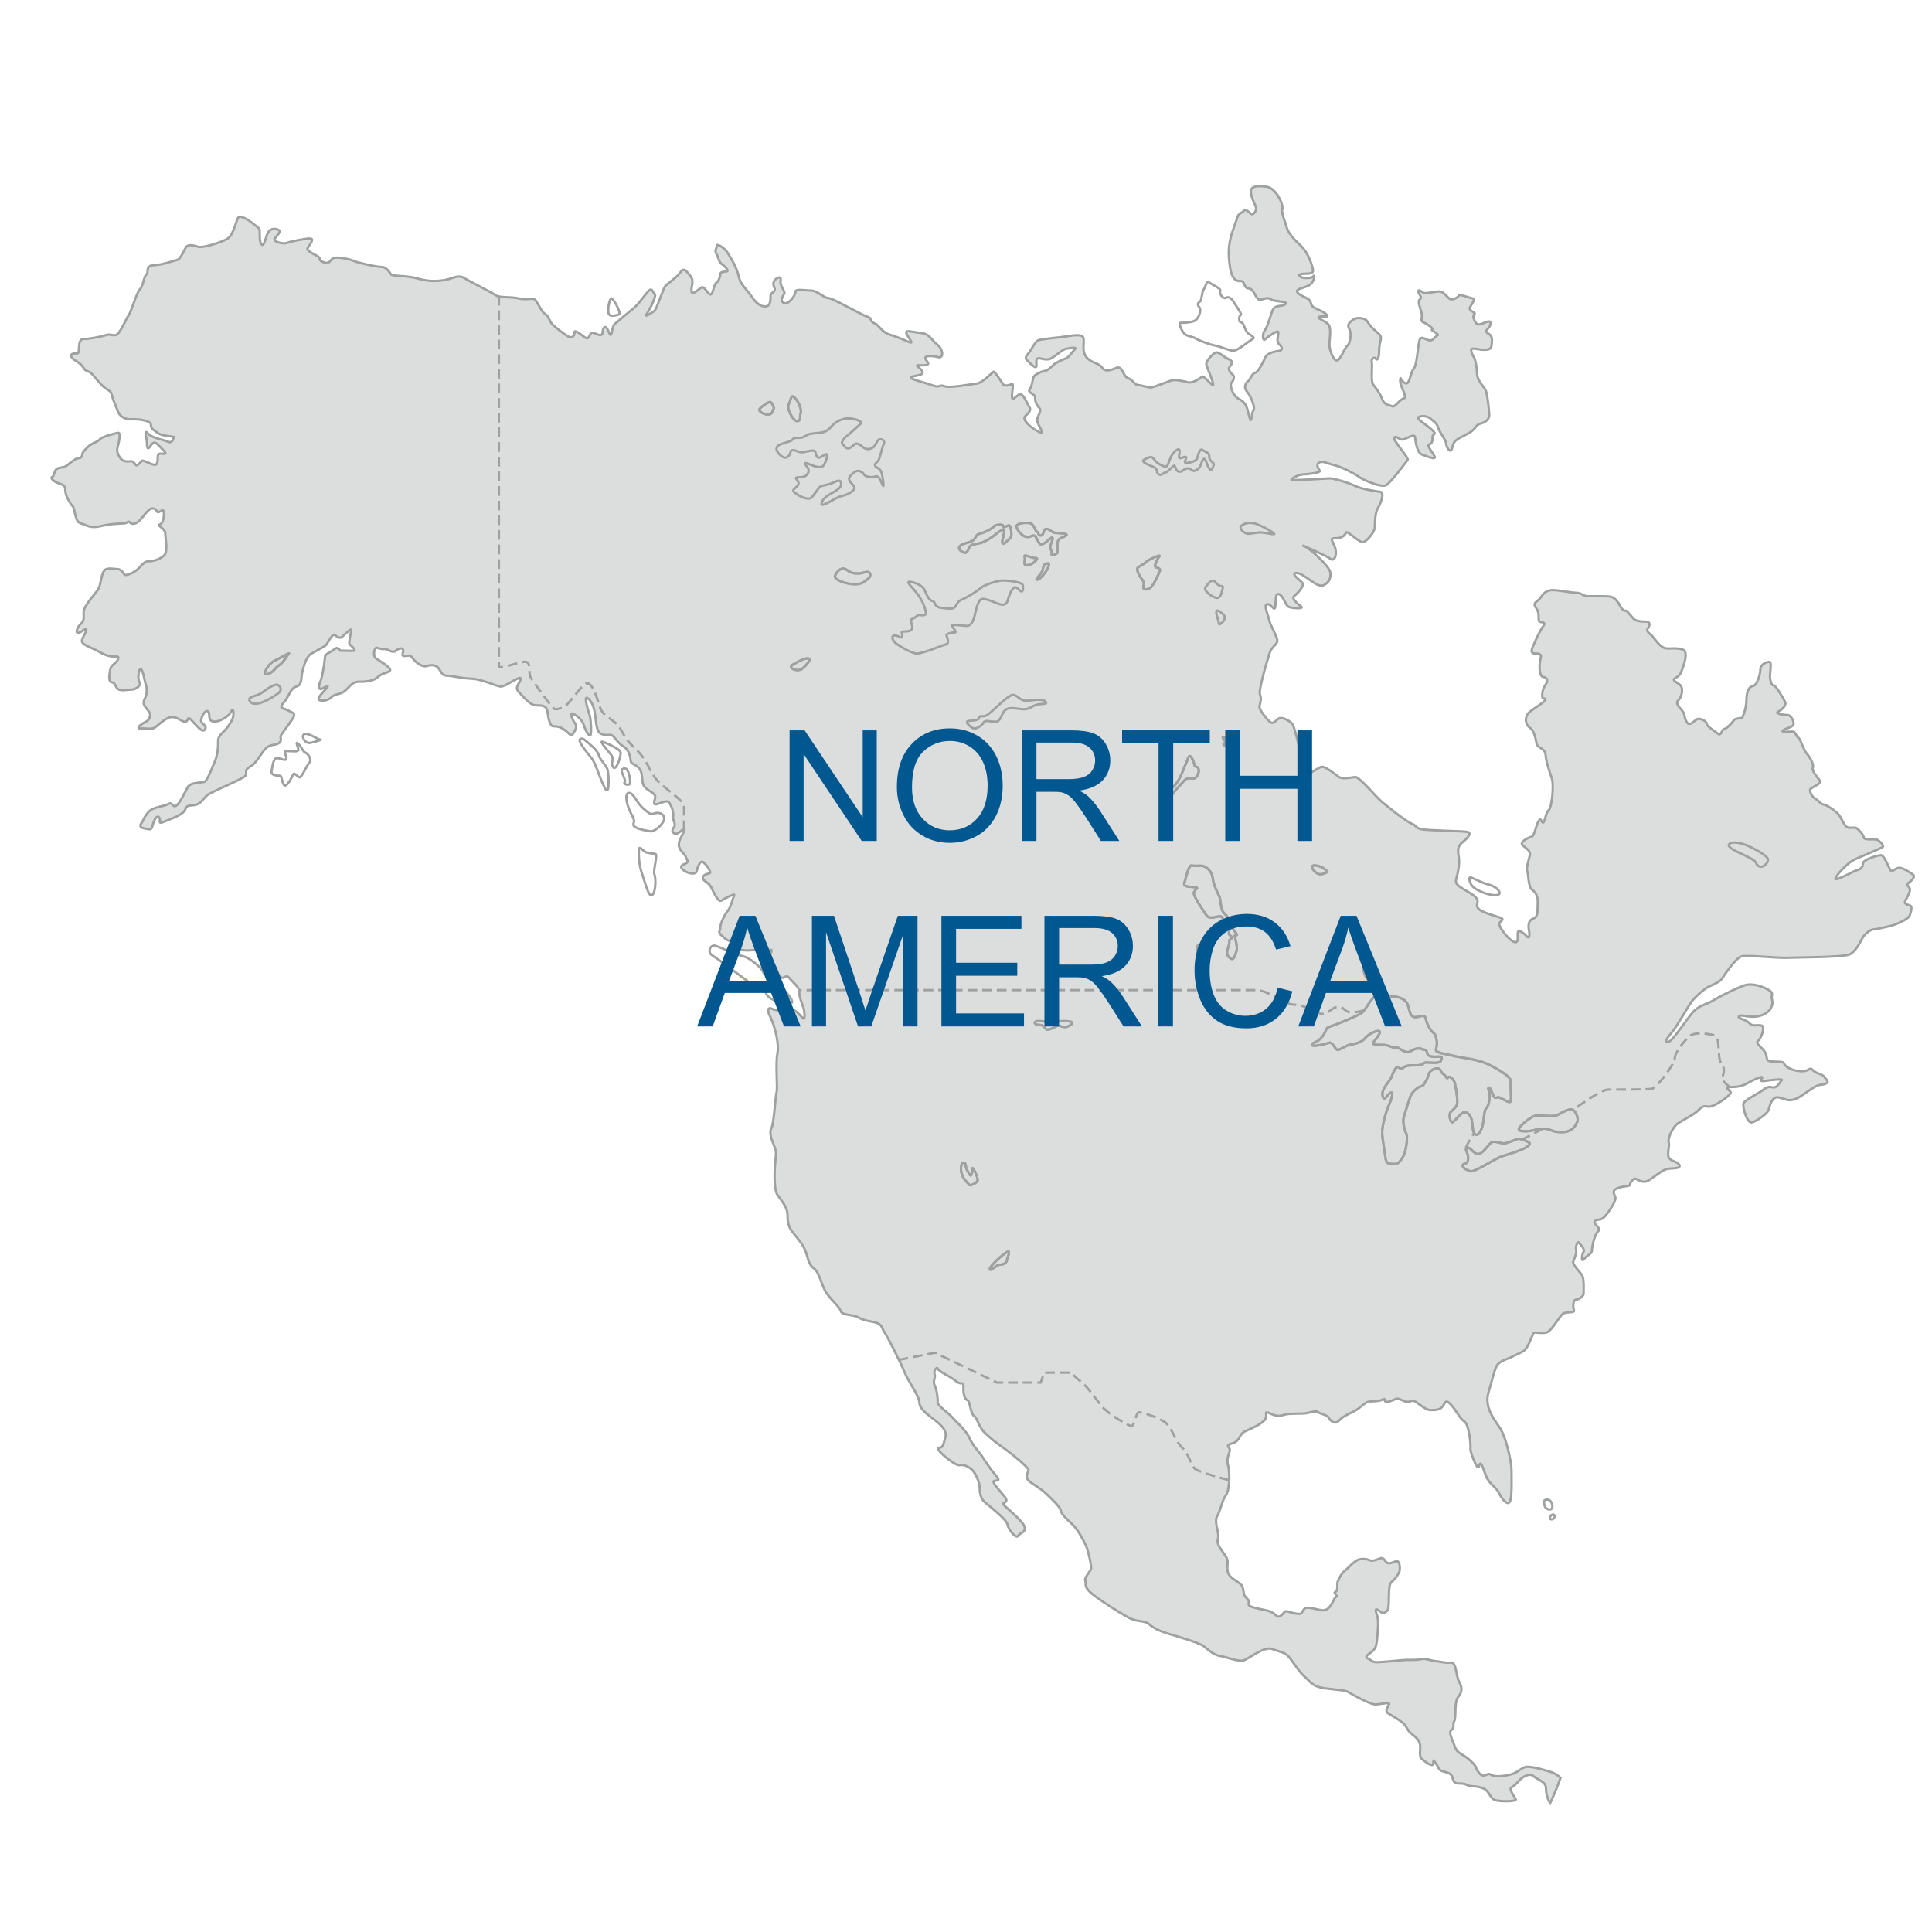 <?xml version="1.0" encoding="utf-8"?>
<!-- Generator: Adobe Illustrator 16.0.3, SVG Export Plug-In . SVG Version: 6.00 Build 0)  -->
<!DOCTYPE svg PUBLIC "-//W3C//DTD SVG 1.1//EN" "http://www.w3.org/Graphics/SVG/1.1/DTD/svg11.dtd">
<svg version="1.1" id="レイヤー_1" xmlns="http://www.w3.org/2000/svg" xmlns:xlink="http://www.w3.org/1999/xlink" x="0px"
	 y="0px" width="250px" height="250px" viewBox="0 0 250 250" enable-background="new 0 0 250 250" xml:space="preserve">
<g>
	<path fill="#DCDDDD" stroke="#9FA0A0" stroke-width="0.301" d="M200.555,229.254c-1.131-0.338-2.711-0.793-3.276-0.566
		c-0.563,0.229-1.072,0.737-1.696,0.906c-0.62,0.169-2.088,0.45-2.654,0.058c-0.564-0.397-0.849,0.617-1.527-0.227
		c-0.676-0.851-0.054-0.566-1.128-1.587c-1.074-1.014-1.637-0.791-2.032-1.86c-0.394-1.074-0.85-1.865-0.394-2.151
		c0.444-0.28,0.051-0.676,0.335-1.126c0.284-0.453-0.056-2.434,0.509-3.109c0.566-0.68,0.509-1.298,0.113-1.977
		c-0.396-0.68-0.339-2.598-1.075-2.488c-0.731,0.113-1.521-0.171-1.921-0.171c-0.395,0-1.41-0.395-1.804-0.282
		c-0.397,0.116-0.853,0.116-1.753,0.116c-0.902,0-2.598,0.228-2.997,0.228c-0.394,0-1.355,0.223-1.753-0.112
		c-0.392-0.346-1.128-0.346-0.337-0.908c0.79-0.567,0.902-0.791,1.019-1.804c0.109-1.018,0.225-2.434,0.055-2.999
		c-0.17-0.564-0.451-1.245,0.17-0.79c0.62,0.451,0.62,0.396,1.074,0.054c0.45-0.336,0-3.276,0.563-3.727
		c0.567-0.453,1.019-1.187,1.074-1.527c0.054-0.337,0-1.185-0.337-1.185c-0.342,0-0.902,0.393-1.246,0.227
		c-0.339-0.171-0.45-0.735-0.848-0.623c-0.396,0.114-1.013,0.452-1.413,0.283c-0.394-0.169-1.013-0.283-1.58-0.056
		c-0.567,0.225-1.468,1.299-1.751,1.468c-0.284,0.169-0.964,1.356-0.903,1.694c0.058,0.341,0,0.904-0.283,1.019
		c-0.284,0.112,0.505,0.455,0.114,0.623c-0.396,0.167-0.622,1.976-1.981,1.694c-1.356-0.284-1.868-0.511-2.203-0.058
		c-0.339,0.453-0.169,0.621-0.96,0.509c-0.79-0.111-1.19-0.395-1.412-0.282c-0.225,0.112-0.68,0.962-1.131,0.565
		c-0.453-0.395-0.394-0.339-0.845-0.565c-0.453-0.227-2.771-0.453-2.771-0.903c0-0.453,0.172-0.396-0.282-0.848
		c-0.451-0.453-0.285-0.735-0.512-1.413c-0.221-0.678-1.748-1.018-1.917-2.033c-0.169-1.017,0.282-1.186-0.341-2.092
		c-0.621-0.904-1.132-1.466-0.905-2.146c0.225-0.678-0.563-2.092-0.111-2.883c0.45-0.79,0.678-2.146,1.129-2.712
		c0.453-0.566,0.566-2.822,0.284-3.842c-0.284-1.019,0.282-1.751,0.226-2.09c-0.057-0.34-0.677-0.509,0.341-0.794
		c1.015-0.282,0.844-1.184,1.581-1.523c0.735-0.341,2.259-0.963,2.656-1.584c0.396-0.618-0.339-1.188,0.679-0.732
		c1.018,0.45,1.24,0.284,1.922,0.114c0.671-0.174,2.313-0.062,2.766-0.174c0.45-0.113,1.299-0.338,1.414-0.167
		c0.109,0.167,1.242,0.394,1.41,0.731c0.169,0.342,0.789,0.963,1.3,0.454s0.68-0.618,1.863-1.186
		c1.192-0.57,1.471-1.357,2.374-1.357c0.904,0,1.248-0.114,1.586-0.282s-0.171,0.567,0.79,0.282
		c0.962-0.282,0.733-0.564,1.693-0.114c0.962,0.455,1.022-0.113,1.471,0.058c0.451,0.171,1.413,1.185,2.147,1.185
		c0.737,0,1.185-0.053,1.527-0.45c0.339-0.393,0.339-1.074,1.07-0.28c0.737,0.79,1.132,1.807,1.755,2.202
		c0.619,0.396,0.845,2.995,0.791,3.506c-0.057,0.506,0.846,2.598,1.02,2.429c0.167-0.167,0.169-0.794,0.448-0.283
		c0.282,0.51,0.456,1.58,1.074,2.261c0.622,0.677,0.962,0.903,1.187,1.409c0.227,0.511,1.021,1.64,1.356,1.075
		c0.338-0.565,0.225-3.166,0.225-4.18c0-1.018-0.737-4.296-1.525-5.424c-0.791-1.132-1.977-2.715-1.471-4.467
		c0.512-1.752,0.737-2.824,1.076-3.502c0.337-0.676,1.58-0.962,1.976-1.188c0.396-0.224,0.795-0.341,1.471-0.733
		c0.677-0.395,1.187-2.263,1.356-2.377c0.173-0.11,1.243,0.171,1.805-0.11c0.567-0.282,1.476-1.922,1.919-2.316
		c0.458-0.396,1.645-0.056,1.476-0.508c-0.169-0.451-0.113-1.356,0.28-1.356c0.399,0,0.964-0.508,0.964-0.734
		c0-0.228,0.113-2.035-0.229-2.487c-0.335-0.448-1.186-1.356-1.127-1.637c0.057-0.282,0.508-1.075,0.393-1.583
		c-0.111-0.51,0.224-1.127,0.342-0.961c0.111,0.169,0.845,0.847,0.621,1.188c-0.229,0.341-0.344,1.472,0.055,0.962
		c0.395-0.509,1.019-0.681,1.019-1.074c0-0.396,0.284-1.977,0.789-2.485c0.511-0.511-0.733-1.02-0.396-1.356
		c0.341-0.34,0.678,0,1.192-0.508c0.507-0.511,1.579-2.091,1.465-2.544c-0.112-0.451-0.563-0.848,0.224-1.184
		c0.793-0.343,1.642-0.229,1.642-0.456s0.394-0.79,0.676-0.79c0.284,0,0.795,0.563,1.477,0.34c0.675-0.227,2.029-1.583,2.878-1.64
		c0.847-0.058,1.637-0.058,1.354-0.508c-0.286-0.453-0.788-0.34-1.239-0.791c-0.458-0.453,0.052-1.584-0.115-2.092
		c-0.168-0.509,0.509-1.978,1.131-2.428c0.622-0.453,2.089-1.131,2.656-1.695c0.566-0.565,0.675-0.624,1.356-0.511
		c0.678,0.111,2.883-1.47,2.883-1.81c0-0.338-1.192-0.733,0.167-0.733c1.355,0,1.863-0.45,2.654-0.846s1.356-0.566,1.246-0.34
		c-0.114,0.227-0.455,0.508,0.339,0.396c0.789-0.114,2.374-0.283,2.203-0.114c-0.17,0.17-0.567,0.96-1.019,0.96
		c-0.449,0-0.62-0.279-1.355,0.287c-0.732,0.563-2.486,1.354-2.596,1.805c-0.115,0.454,0.448,2.541,1.071,2.432
		c0.618-0.114,1.976-1.132,2.146-1.525c0.169-0.399,0.397-1.979,1.415-1.694c1.014,0.28,1.24,0.508,2.146,0.166
		c0.907-0.34,2.372-1.75,3.164-1.807c0.791-0.058,1.131-0.341,0.849-0.623c-0.285-0.281-0.227-0.563-1.075-0.846
		c-0.846-0.284-0.846-0.793-1.183-0.566c-0.345,0.227-0.736,0.34-1.531,0.227c-0.794-0.113-1.639-0.563-1.751-0.961
		c-0.11-0.394-1.524-0.113-1.976-0.336c-0.455-0.23-0.059-0.567-0.566-1.249c-0.512-0.674-1.189-1.014-0.795-1.352
		c0.399-0.34,0.962-1.867,0.399-1.978c-0.568-0.114-1.132,0.165-1.526-0.286c-0.393-0.451-1.693-0.676-1.354-0.902
		c0.34-0.226,0.506-0.002,1.638,0.056c1.126,0.059,2.146-0.45,2.484-1.127c0.34-0.682,0.171-0.794,0.114-1.302
		c-0.056-0.508,0.343-0.678-0.682-1.186c-1.016-0.508-2.087-0.682-2.82-0.455c-0.734,0.227-2.998,1.301-4.011,1.925
		c-1.022,0.621-1.586,0.564-2.435,1.3c-0.844,0.733-2.88,4.125-3.503,4.125c-0.618,0,0.172-0.791,0.735-1.526
		c0.565-0.733,1.865-3.052,2.318-3.673c0.449-0.62,1.694-1.752,2.371-2.033c0.681-0.281,1.412-0.68,1.585-0.963
		c0.169-0.281,1.75-2.655,2.483-2.879c0.733-0.226,4.575,0.224,5.933,0.167c1.354-0.055,7.402-0.055,8.139-0.451
		c0.733-0.396,1.3-1.468,1.58-2.034c0.283-0.567,1.072-1.186,1.468-1.186c0.397,0,1.642-0.338,2.206-0.451
		c0.565-0.114,2.317-0.85,2.484-1.355c0.169-0.51,0.398-1.188,0-1.301c-0.393-0.113-0.788-0.228-0.565-0.621
		c0.229-0.398,0.734-1.302,0.565-1.583c-0.167-0.283-0.508-0.453-0.114-0.733c0.396-0.284,0.849-0.79,0.567-1.016
		c-0.284-0.229-1.354-0.963-1.865-0.906c-0.507,0.058-0.906,0.678-1.131,0.227c-0.225-0.453-0.788-1.864-1.186-1.864
		c-0.396,0-2.317,0.562-2.317,1.074c0,0.506-0.393,0.788-0.734,0.846c-0.34,0.057-2.996,1.582-2.827,1.074
		c0.173-0.51,1.302-1.64,1.981-2.146c0.68-0.508,4.182-1.755,4.182-1.979c0-0.228-0.284-0.508-0.624-0.793
		c-0.339-0.279-1.806,0.057-1.863-0.337c-0.054-0.396-0.678-1.074-0.96-1.242c-0.286-0.17-1.018,0.114-1.355-0.226
		c-0.337-0.341-0.567-1.018-0.904-1.471c-0.341-0.451-1.639-1.355-1.979-1.355c-0.336,0-0.564-0.451-1.071-0.733
		c-0.509-0.285-0.85-1.073-0.621-1.301c0.227-0.227,1.468-0.68,1.186-1.071c-0.285-0.399-1.072-1.247-0.905-1.64
		c0.171-0.397-0.339-1.356-0.792-1.862c-0.45-0.512-0.848-1.98-1.069-2.036c-0.229-0.055-0.4-0.735-0.625-0.791
		c-0.226-0.057-1.81,0.169-1.354-0.169c0.452-0.341,1.471-0.396,1.354-0.961c-0.11-0.563-0.449-1.018-0.79-1.018
		c-0.342,0-1.807-0.167-1.19-0.451c0.624-0.284,1.021-0.905,0.908-1.187c-0.115-0.283-1.245-2.258-1.527-2.205
		c-0.28,0.056-0.396-0.621-0.451-0.96c-0.058-0.337,0.227-1.862,0-2.032c-0.227-0.17-1.246,0.226-1.246,0.903
		c0,0.678-0.451,2.089-0.899,2.146c-0.453,0.057-0.906,0.566-0.906,1.809c0,1.243-0.566,2.374-0.566,2.374s-0.899,0-1.072,0.283
		c-0.167,0.281-0.96,1.128-1.244,1.128c-0.28,0-0.394,0.961-0.788,0.623c-0.396-0.34-1.471-0.959-1.471-1.3
		c0-0.341-0.849-0.734-1.186-0.621c-0.342,0.112-0.962,1.019-1.357,0.451c-0.396-0.563-0.227-0.904-0.509-1.354
		c-0.284-0.451-1.13-1.077-0.619-1.527c0.506-0.451,0.619-1.581,0.28-1.92c-0.341-0.338-1.186-0.621-0.733-0.904
		c0.453-0.281,0.622-0.338,0.846-0.905c0.227-0.564,1.018-2.542,0.169-2.825c-0.846-0.281-1.64-0.055-2.259-0.169
		c-0.619-0.112-1.41-1.244-1.639-1.527c-0.225-0.283-0.906-0.62-0.621-1.016c0.283-0.395,0.396-0.905-0.285-0.905
		c-0.675,0-1.299-0.054-1.637-0.451c-0.34-0.396-0.844-1.073-1.016-0.959c-0.171,0.113-0.564-0.454-0.679-0.677
		c-0.111-0.23-0.566-1.018-1.187-1.133c-0.624-0.111-2.488-0.055-2.998-0.055c-0.504,0-0.791-0.454-1.468-0.454
		c-0.678,0-2.43-0.396-3.22-0.338c-0.789,0.057-1.073,0.566-1.471,1.074c-0.394,0.508-1.016,0.506-0.449,1.299
		c0.564,0.792,0,1.695,0.564,1.754c0.567,0.056,0.567,0.226,0.224,0.677c-0.339,0.451-0.843,1.582-1.014,1.979
		c-0.17,0.395-0.789,1.412,0,1.412c0.79,0,0.905,0.114,0.734,0.789c-0.171,0.68-0.171,2.205,0.395,2.263
		c0.563,0.055,0.622,0.564,0.228,1.072c-0.396,0.507-0.511,1.694-0.228,1.694c0.282,0,0.563,0.06-0.283,0.678
		c-0.846,0.626-1.581,1.02-1.806,1.414c-0.229,0.396-0.343,1.188,0.337,1.695c0.682,0.511,0.733,1.637,0.904,2.149
		c0.17,0.507,1.075,0.507,1.13,1.355c0.059,0.848,0.456,2.036,0.789,2.995c0.343,0.961,0,3.901-0.396,4.183
		c-0.392,0.281-0.507,1.808-0.791,1.583c-0.279-0.229-0.168-0.681-0.507-0.173c-0.337,0.511-0.507,1.924-0.962,2.037
		c-0.45,0.112-1.354,0.621-1.185,0.959c0.169,0.34,1.185,0.736,1.017,1.414c-0.171,0.678-0.509,1.808-0.337,2.088
		c0.166,0.286,0.11,2.034,0.619,2.373c0.511,0.338,0.792,0.905,0.735,1.753c-0.056,0.847,0.112,1.752-0.564,1.978
		c-0.68,0.226-0.68,0.961-0.566,1.524c0.113,0.566,0.057,1.186-0.282,0.793c-0.339-0.396-0.963-0.85-1.129-0.624
		c-0.172,0.228,0.224,1.525-0.453,1.356c-0.677-0.168-1.979-1.862-1.979-2.315c0-0.451,0.846-0.563,0.114-0.847
		c-0.734-0.281-2.486-0.679-2.882-1.245c-0.4-0.563,0.452-0.847-0.566-1.637c-1.019-0.791-2.487-1.188-2.261-2.033
		c0.229-0.849,0.511-2.034,0.342-2.995c-0.169-0.962-0.06-1.414,0.507-1.864c0.564-0.455,1.241-1.131,0.677-1.301
		c-0.563-0.169-5.312-0.169-6.099-0.394c-0.795-0.227-0.455-0.396-1.133-0.681c-0.679-0.283-2.201-1.47-2.821-1.977
		c-0.626-0.507-1.249-0.958-1.756-1.526c-0.507-0.562-2.316-2.542-2.712-2.542c-0.397,0-1.637,0.339-2.147,0
		c-0.507-0.34-1.863-1.523-2.374-1.299c-0.509,0.227-2.372,1.524-2.711,1.354c-0.339-0.167,0.283-1.241,0.339-1.638
		c0.057-0.394-0.964-4.913-1.301-5.31c-0.341-0.396-1.243-0.847-1.639-0.734c-0.395,0.113-0.791,0.959-1.298,0.451
		c-0.511-0.508-1.413-1.582-1.305-2.033c0.116-0.452,0.287-0.963,0.059-1.47c-0.225-0.511,0.905-4.294,1.248-5.37
		c0.335-1.071,1.297-1.071,0.901-2.033c-0.396-0.959-0.846-1.695-0.961-2.261c-0.112-0.563-0.788-2.032-0.225-2.032
		s0.901,1.015,1.015,0.337c0.114-0.68-0.058-1.751,0.451-1.64c0.511,0.115,0.849,1.302,1.188,1.585
		c0.335,0.282,2.092,0.338,1.752,0.055c-0.34-0.28-1.357-1.018-0.963-1.357c0.395-0.337,1.416-1.355,1.076-1.749
		c-0.342-0.396-1.413-1.075-0.906-1.245c0.511-0.169,1.471,0.621,1.921,0.906c0.454,0.28,1.188,0.958,1.813,0.619
		c0.618-0.339,0.901-0.905,0.788-1.638c-0.113-0.734-2.485-2.995-3.389-3.39c-0.908-0.397,2.823,1.186,3.389,1.638
		c0.563,0.451,0.964-0.623,0.563-1.583c-0.392-0.959-0.62-1.071,0.175-1.071c0.789,0,1.186-0.397,1.298-0.736
		c0.114-0.338,1.807,1.414,2.261,1.245c0.45-0.17,1.47-1.302,1.47-1.98c0-0.678,0.054-1.919,0.392-2.429
		c0.34-0.51,0.906-1.978,0.34-2.091c-0.564-0.112-2.258-0.283-3.33-0.792c-1.073-0.507-2.771-0.96-3.225-0.96
		c-0.445,0-5.028,0.338-4.971,0.17c0.056-0.17,0.96-0.68,1.471-0.68c0.508,0,2.314-0.224,2.204-0.454
		c-0.114-0.224-0.569-0.789-0.114-1.071c0.455-0.281,0.904,0.057,2.032,0.338c1.132,0.284,2.827,1.244,3.278,1.583
		c0.454,0.339,2.712,1.3,3.336,1.018c0.62-0.281,2.599-2.996,2.825-3.279c0.224-0.281-2.093-2.712-1.696-2.938
		c0.396-0.226,0.621,0.508,1.299,0.226c0.682-0.281,1.3-0.679,1.36-0.226c0.054,0.452,0.223,2.035,0.958,2.259
		c0.735,0.227,1.921,0.793,1.526,0.113c-0.397-0.679-1.021-1.354-0.62-1.468c0.395-0.112,0.395-0.509,0.395-0.959
		s0.677-0.228-0.06-0.905c-0.732-0.68-1.921-1.356-1.805-1.581c0.112-0.228,1.072-0.341,1.58,0.112
		c0.51,0.45,0.795,0.505,1.018,1.185c0.225,0.68,1.018,1.638,1.018,1.975c0,0.341,0.341,1.134,0.619,0.962
		c0.282-0.169,0.118-0.902,0.737-1.356c0.622-0.451,1.415-0.679,2.032-1.185c0.622-0.508,0.396-0.734,1.189-0.962
		c0.791-0.227,1.016-0.733,1.016-1.073c0-0.337-0.225-2.825-0.506-3.279c-0.286-0.451-1.077-1.299-1.077-2.091
		c0-0.788-0.227-1.805-0.393-2.089c-0.171-0.282-0.736-1.244,0.056-1.13c0.794,0.113,2.09,0.394,2.207-0.338
		c0.111-0.736,0.111-1.3-0.286-1.526c-0.396-0.225-0.566-0.342-0.17-0.732c0.396-0.4,0.509-1.02,0-0.906
		c-0.51,0.111-1.24,0.62-1.522,0.225c-0.284-0.395-0.513-0.958-0.229-1.186c0.28-0.227-0.85-0.396-0.565-0.902
		c0.281-0.512,0.733-1.076,0.339-1.132c-0.394-0.057-1.805-0.623-1.805-0.396c0,0.228-0.852,0.737-1.249,0.396
		c-0.392-0.339-0.73-0.905-1.296-0.905c-0.566,0-1.809,0.338-2.033,0.169c-0.228-0.169-0.794-0.563-0.623-0.056
		c0.166,0.506,0.509,0.62,0.166,0.903c-0.337,0.281,0.063,1.131,0.229,1.755c0.169,0.617-0.229,1.014,0.169,1.184
		c0.396,0.168,1.469,0.85,1.184,0.961c-0.277,0.111,1.075,0.62,0.68,0.788c-0.394,0.17-0.565,0.848-1.239,0.567
		c-0.682-0.282-0.794-0.396-1.023-0.056c-0.222,0.336-0.338,3.333-0.789,3.785c-0.451,0.451-0.506,2.205-1.13,1.864
		c-0.624-0.337-0.566-1.073-0.624-0.337c-0.054,0.733,1.021,2.146,0.459,2.316c-0.569,0.167-1.13,1.185-1.471,1.018
		c-0.342-0.169-1.023-0.113-1.301-0.905c-0.28-0.791-0.845-1.468-1.184-1.921c-0.341-0.451-0.058-2.54-0.176-2.881
		c-0.111-0.337,0.286-0.792,0.515-0.451c0.223,0.338,0.45-0.17,0.45-1.243c0-1.074,0.563-1.47-0.114-2.036
		c-0.675-0.566-1.075-0.959-1.41-1.524c-0.341-0.568-1.469-0.511-1.695-0.341c-0.229,0.17-1.074,0.565-0.677,1.246
		c0.395,0.679,0.111,1.976-0.227,2.201c-0.339,0.226-0.904,1.92-1.361,1.92c-0.448,0-0.901-1.244-0.957-1.863
		c-0.056-0.624,0.34-2.318-0.17-2.827c-0.506-0.507-1.583-0.79-1.13-0.959c0.451-0.169,1.244,0.169,0.962-0.227
		c-0.282-0.394-1.019-0.619-1.64-0.958c-0.621-0.337-0.224-0.847-0.901-1.187c-0.68-0.339-1.588-0.734-1.244-1.073
		c0.338-0.337,1.185-0.337,1.693-0.789c0.506-0.455,0.566-1.3,0.342-1.019c-0.226,0.282-0.791,0.228-1.133,0.228
		c-0.338,0-1.127-0.397-0.395-0.511c0.736-0.113,1.639,0.114,1.468-0.621c-0.165-0.735-0.616-2.147-1.578-3.051
		c-0.963-0.905-1.641-1.695-1.812-2.372c-0.167-0.677-0.734-1.865-0.564-2.373c0.171-0.508-0.788-2.767-2.09-2.881
		c-0.572-0.05-1.979-0.282-1.979,0.621c0,0.904,0.737,1.864,0.68,2.259c-0.057,0.394-0.396,0.849-0.68,0.623
		c-0.28-0.229-0.678-0.68-0.901-0.397c-0.227,0.283-0.678,0.341-0.791,0.734c-0.115,0.396-0.736,1.921-0.963,2.941
		c-0.227,1.014-0.282,2.029-0.057,3.557c0.227,1.526,0.734,1.921,1.354,1.868c0.622-0.061,0.4,0.959,1.077,0.959
		c0.675,0,0.958,1.523,1.464,1.468c0.511-0.057,0.966-0.396,1.415-0.057c0.453,0.341,2.376,0.226,1.867,0.62
		c-0.508,0.399-1.358,0-1.698,0.905c-0.336,0.904-0.566,1.919-0.962,2.485c-0.394,0.566-0.22,1.414,0,1.188
		c0.229-0.227,1.694-1.299,1.755-0.961c0.053,0.339-0.343,1.187,0.111,1.582c0.452,0.396,0.452,0.793,0,0.847
		c-0.454,0.056-1.524,0.228-1.807,0.849c-0.279,0.621-0.903,1.919-1.3,1.979c-0.397,0.054-0.677,0.96-0.956,1.129
		c-0.289,0.169-0.571,0.792-0.118,1.3c0.455,0.508,1.131,2.09,0.848,2.431c-0.283,0.338-0.223,1.921-0.507,0.958
		c-0.281-0.958-0.281-1.862-1.3-2.372c-1.018-0.51-1.244-1.921-1.073-2.092c0.171-0.167,0.564-0.79,0.171-1.127
		c-0.396-0.343-0.567-0.681-0.396-0.962c0.172-0.282,0.677-0.68-0.114-1.02c-0.79-0.337-1.353-1.127-1.808-0.788
		c-0.451,0.336-1.13,1.071-1.07,1.468c0.056,0.396,1.241,2.995,0.788,2.656c-0.453-0.337-1.188-1.244-1.352-1.071
		c-0.173,0.168-1.191,0.904-1.81,0.734c-0.628-0.171-1.695-0.396-2.205-0.228c-0.508,0.169-2.317,0.903-2.603,0.903
		c-0.277,0-1.468-0.339-1.746-0.339c-0.288,0-0.626-0.678-1.248-0.904c-0.621-0.228-0.679-1.639-1.468-1.301
		c-0.79,0.338-1.468,0.563-1.867-0.055c-0.394-0.624-1.577-0.568-2.146-1.527c-0.564-0.959,0.112-2.259-0.451-2.54
		c-0.564-0.283-2.147,0.11-2.883,0.167c-0.735,0.057-2.372,0.284-2.656,0.339c-0.283,0.057-0.733,0.678-1.072,1.301
		c-0.338,0.62-0.902,0.902-0.507,1.301c0.391,0.391,1.242,1.295,1.242,0.731c0-0.563-0.114-0.958,0.281-0.958
		c0.397,0,1.073,0.337,1.639,0c0.566-0.341,1.302-0.962,1.638-1.132c0.342-0.169,1.696-0.338,1.47-0.112
		c-0.229,0.227-0.846,1.13-1.186,1.244c-0.338,0.111-1.359,0.564-1.64,0.849c-0.282,0.282-0.733,0.732-1.128,0.787
		c-0.395,0.061-1.359,0.454-1.468,0.847c-0.113,0.399-0.227,1.247-0.512,1.583c-0.286,0.341,0.789,0.621,0.733,0.961
		c-0.056,0.337,0.113,0.959,0.509,1.355c0.397,0.398-0.056,0.737-0.225,1.47c-0.171,0.735,1.242,2.092,0.284,1.694
		c-0.961-0.396-2.314-1.581-1.867-2.032c0.45-0.454,0.851-0.792,0.566-1.188c-0.286-0.397-0.849-1.979-1.355-1.64
		c-0.506,0.34-0.85,0.846-0.906,0.34c-0.055-0.507,0.285-1.809,0-1.695c-0.279,0.114-0.901,0.337-1.128,0.056
		c-0.225-0.28-1.132-1.808-1.297-1.639c-0.176,0.17-1.47,1.47-2.149,1.529c-0.68,0.054-3.502,0.62-4.183,0.337
		c-0.676-0.282-0.506,0.281-1.524-0.115c-1.019-0.391-3.503-0.902-2.653-1.125c0.845-0.228,1.464-0.173,1.354-0.625
		c-0.113-0.454-1.13-0.846-0.51-0.846c0.62,0,1.244,0.055,1.244-0.225c0-0.283-0.904-0.905,0.113-0.962
		c1.019-0.057,1.3,0.34,1.579,0.057c0.284-0.283,0.056-1.131-0.561-1.583c-0.623-0.451-0.907-1.355-2.091-1.468
		c-1.188-0.114-2.149-0.511-1.811,0.169c0.34,0.677,1.074,1.353,0.172,0.959c-0.905-0.396-1.301-0.567-2.375-0.905
		c-1.072-0.34-1.355-1.243-1.978-1.469c-0.625-0.224-0.281-0.678-0.904-0.848c-0.624-0.169-4.52-2.429-5.085-2.429
		c-0.563,0-1.415-0.96-2.203-0.96c-0.793,0-2.033-0.281-2.033,0.17c0,0.45-0.907,1.751-1.529,1.411
		c-0.618-0.339,0.115-1.072,0.115-1.298c0-0.227-0.62-1.018-0.508-1.524c0.113-0.511-0.169-0.567-0.563-0.284
		c-0.396,0.284-0.456,0.678-0.228,1.185c0.228,0.508-0.51,0.621-0.51,0.959c0,0.34,0.058,1.301-0.506,1.414
		c-0.565,0.115-1.243-0.227-1.919-1.244c-0.681-1.018-1.473-1.525-1.697-2.656c-0.224-1.131-1.185-2.655-1.526-3.166
		c-0.341-0.507-1.3-1.074-1.3-0.791c0,0.282-0.336,0.679-0.055,1.071c0.281,0.396,0.281,1.075,0.733,1.358
		c0.451,0.282,0.902,0.848,0.621,0.905c-0.283,0.055-0.849,0.055-0.849,0.337c0,0.283-0.167,0.907-0.505,1.131
		C92.355,36.8,92.3,38.042,91.962,38.1c-0.34,0.054-0.792-1.132-1.185-0.903c-0.398,0.224-1.306,1.185-1.306,0.394
		c0-0.79,0.396-1.24-0.167-1.921c-0.563-0.677-0.846-1.073-1.245-0.452c-0.394,0.622-1.695,1.472-1.978,1.809
		c-0.282,0.338-1.132,3.053-1.413,3.22c-0.282,0.17-1.294,0.905-1.013,0.454c0.282-0.454,1.354-2.375,1.07-2.657
		c-0.281-0.282-0.34-0.732-0.676-0.507c-0.34,0.226-1.417,1.864-2.149,2.429c-0.733,0.566-2.034,1.694-2.373,1.977
		c-0.337,0.284-0.337,1.638-0.567,1.356c-0.224-0.282-0.449-1.243-0.79-0.903c-0.338,0.336,0,0.96-0.508,0.96
		c-0.507,0-1.019-0.563-1.244-0.17c-0.224,0.394-0.279,0.847-0.848,0.394c-0.563-0.451-1.297-0.957-1.24-0.563
		c0.054,0.394-0.282,0.792-0.733,0.563c-0.454-0.224-2.037-1.411-2.319-1.864c-0.281-0.451-0.226-0.733-0.793-1.128
		c-0.566-0.395-1.016-1.865-1.47-1.92c-0.449-0.057-1.016,0.167-1.92-0.057c-0.906-0.227-2.482-0.057-2.937-0.396
		c-0.451-0.338-3.278-1.752-3.84-2.091c-0.567-0.337-0.793-0.508-1.921-0.112c-1.134,0.395-2.714,0.507-4.239,0.057
		c-1.525-0.454-3.334-0.282-3.563-0.567c-0.223-0.282-0.565-0.96-1.241-0.96c-0.677,0-3.165-0.565-3.618-0.792
		c-0.451-0.225-2.316-0.62-2.711-0.282c-0.395,0.339-0.4,0.733-1.188,0.452c-0.789-0.283-0.167-0.452-0.789-0.79
		c-0.62-0.34-1.413-0.733-1.245-1.017c0.17-0.283,0.907-1.188,0.399-1.244c-0.51-0.056-2.714,0.397-3.108,0.565
		c-0.396,0.169-1.808-0.114-1.526-0.565c0.283-0.451,0.904-0.903,0.452-1.128c-0.452-0.225-1.073-0.17-1.357,0.395
		c-0.282,0.563-0.506,1.92-0.85,1.468c-0.338-0.451-0.111-1.863-0.281-2.034c-0.17-0.169-0.734-0.566-1.072-0.846
		c-0.34-0.283-1.301-0.847-1.583-0.622c-0.286,0.224-0.619,2.259-1.414,2.767c-0.791,0.511-3.275,1.244-3.781,1.074
		c-0.51-0.169-1.244-0.339-1.529-0.057c-0.281,0.284-0.732,1.639-1.242,1.752c-0.509,0.113-1.806,0.623-2.997,0.678
		c-1.185,0.056-0.62,0.958-0.959,1.186c-0.338,0.227-0.451,1.583-0.846,1.922c-0.395,0.338-1.136,2.939-1.469,3.39
		c-0.341,0.451-1.127,2.43-1.64,2.543c-0.51,0.114-0.735-0.17-1.244,0c-0.506,0.169-2.034,0.509-2.939,0.509
		c-0.903,0-0.395,1.864-0.789,1.864s-1.017,0-0.787,0.45c0.227,0.454,1.127,0.679,1.521,1.359c0.398,0.677,0.679,0.337,1.185,0.905
		c0.509,0.564,1.133,1.408,1.698,1.808c0.564,0.394,0.677,0.282,0.846,0.958c0.173,0.677,0.51,1.357,0.792,2.09
		c0.281,0.735,1.188,1.019,1.752,0.961c0.565-0.057,2.484,0.112,2.484,0.679c0,0.563,0.342,0.679,0.963,1.13
		c0.623,0.454,2.258,0.338,2.033,0.565c-0.222,0.225-0.168,0.791-0.845,0.508c-0.682-0.284-1.979-0.454-2.49-1.018
		c-0.507-0.564-0.335,0.057-0.226,0.678c0.113,0.623,0,1.469,0.339,1.13c0.34-0.336,0.511-1.017,1.13-0.397
		c0.621,0.624,1.188,1.132,0.907,1.189c-0.287,0.055-0.848-0.228-0.907,0.281c-0.054,0.508,0.059,1.244-0.509,1.13
		c-0.564-0.112-1.35-0.621-1.524-0.508c-0.169,0.114-0.622,0.734-0.792,0.565c-0.167-0.168-0.34-0.508-0.625-0.508
		c-0.277,0-0.954,0.17-1.352-0.338c-0.394-0.508-0.565-1.017-0.394-1.525c0.167-0.512,0.396-1.807,0.112-1.807
		c-0.283,0-2.204,0.508-2.43,0.845c-0.228,0.341-1.016,0.451-1.526,0.962c-0.505,0.508-0.733,0.735-0.733,0.959
		c0,0.227-0.17,0.566-0.509,0.511c-0.337-0.057-1.353,0.901-1.694,1.071s-1.019,0.115-1.242,0.453
		c-0.225,0.341-0.225,0.847-0.454,0.905c-0.226,0.057,0,0.453,0.62,0.734c0.625,0.282,1.076,0.226,1.076,0.959
		c0,0.736,0.622,1.753,0.959,2.092c0.339,0.337,0.228,1.977,1.02,2.205c0.789,0.224,1.185,0.677,2.484,0.396
		c1.299-0.286,1.525-0.286,2.372-0.34c0.849-0.057,0.963,0,1.243-0.227c0.286-0.228,0.228,0.451,1.02,0.169
		c0.792-0.282,1.523-1.98,2.205-1.921c0.675,0.055,0.449,0.678,0.847,0.451c0.393-0.225,0.62-0.396,0.62,0.227
		s-0.173,1.301-0.566,1.412c-0.395,0.113,0.735,0.507,0.735,1.13c0,0.624,0.396,2.375-0.169,2.882
		c-0.566,0.508-1.356,0.734-1.98,0.734c-0.62,0-1.016,0.679-1.468,1.075c-0.453,0.394-1.525,0.905-1.695,0.62
		c-0.167-0.282-0.45-0.679-0.901-0.679c-0.454,0-1.416-0.284-1.753,0.282c-0.34,0.565-0.397,1.865-0.737,2.372
		c-0.336,0.511-1.865,2.148-1.865,2.882c0,0.734,0.117,1.131-0.337,1.527c-0.453,0.394-0.792,1.241-0.34,1.186
		c0.456-0.057,1.131-0.847,1.019-0.339c-0.113,0.506-0.563,1.014-0.563,1.411c0,0.397,0.901,0.737,1.524,1.02
		c0.619,0.277,1.128,0.678,1.975,0.904c0.85,0.225,1.359-0.172,1.186,0.392c-0.168,0.569-0.906,0.681-1.018,1.357
		c-0.111,0.677-0.282,1.527,0.169,1.639c0.454,0.112,0.34,0.225,0.68,0.736c0.342,0.508,1.244,0.227,1.859,0.227
		c0.625,0,1.362-0.567,1.08-0.962c-0.283-0.396-0.114-1.75,0.168-1.695c0.282,0.056,0.566,1.92,0.68,2.146
		c0.112,0.227,0.166,1.018-0.117,1.583c-0.281,0.567-0.281,0.793,0.117,1.3c0.392,0.51,0.567,0.621,0.508,1.018
		c-0.06,0.396-0.115,0.564-0.681,0.846c-0.564,0.283-1.185,0.847-0.508,0.792c0.68-0.057,1.357,0.17,1.808-0.114
		c0.454-0.281,1.583-1.524,2.432-1.354c0.846,0.169,1.298,0.791,1.636,0.564c0.343-0.228,0.114-0.734,0.68-0.17
		c0.567,0.567,1.414,1.751,1.753,1.187c0.338-0.563-0.567-0.678-0.507-1.187c0.055-0.508,0.564-1.413,0.904-1.128
		c0.336,0.283-0.113,1.185,0.676,1.299c0.792,0.113,1.812-0.62,2.093-0.959c0.281-0.338,0.449-0.962,0.508-0.228
		c0.056,0.736-0.228,1.13-0.679,1.811c-0.452,0.677-1.3,1.128-1.3,1.864c0,0.733,0,1.695-0.454,2.766
		c-0.451,1.075-0.961,2.374-1.3,2.544c-0.34,0.168-1.809,0-2.202,0.734c-0.398,0.735-1.019,2.092-1.474,2.372
		c-0.449,0.286-0.449-0.563-1.014-0.225c-0.565,0.337-1.922,0.337-2.545,1.015c-0.62,0.68-0.672,1.13-0.901,1.414
		c-0.228,0.283-0.338,0.62,0.394,0.736c0.734,0.111,0.85,0.281,1.02-0.397c0.165-0.679,0.562-1.414,0.847-1.019
		c0.281,0.395-0.227,0.906,0.565,0.567c0.79-0.338,1.864-0.677,2.482-1.185c0.626-0.509,0.114-0.906,1.246-0.962
		c1.13-0.055,1.3-0.792,1.92-1.299c0.621-0.509,4.748-2.148,4.974-2.544c0.225-0.396-0.231-0.734,0.617-1.185
		c0.85-0.451,1.303-1.638,1.981-2.318c0.678-0.676,1.3-0.34,1.751-0.736c0.454-0.393,0-0.618,0.285-1.071
		c0.281-0.451,1.581-2.089,1.638-2.428c0.054-0.341-0.057-0.341-0.733-0.677c-0.68-0.341-1.301-0.285-0.624-1.018
		c0.679-0.735,0.905-1.921,1.638-2.092c0.735-0.169,0.623-1.017,0.735-1.638c0.113-0.623,0.508-2.207,1.185-2.602
		c0.679-0.394,1.582-0.844,1.867-1.074c0.283-0.224,0.851-1.581,1.187-1.353c0.337,0.227,0.621,0.508,0.958,0.227
		c0.34-0.284,1.302-1.301,1.187-0.792c-0.11,0.507-0.34,1.582-0.224,1.752c0.114,0.167,1.017,0.789,0.506,0.848
		c-0.506,0.053-1.355-0.059-1.582,0c-0.225,0.053-0.335-0.624-0.846-0.224c-0.508,0.394-1.245,0.675-1.245,0.957
		c0,0.285-0.336,2.713-0.619,3.279c-0.285,0.564-0.173,1.128,0.225,0.905c0.394-0.228,0.788-0.51,0.734-0.282
		c-0.058,0.228-1.188,1.187-1.188,1.583c0,0.394,1.24,0.281,1.638-0.173c0.396-0.451,0.903-0.338,1.526-0.677
		c0.622-0.337,1.071-1.356,1.978-1.356c0.905,0,1.976-0.056,2.541-0.62c0.566-0.567,1.695-0.567,1.583-0.963
		c-0.111-0.394-1.469-1.185-1.864-1.469c-0.396-0.281-0.165-1.411,0.117-1.354c0.278,0.054,0.617,0.224,1.014,0.169
		c0.396-0.06,1.016,0.618,1.47,0.224c0.451-0.394,0.904-0.394,0.958-0.059c0.056,0.34-0.395,0.792,0.283,0.738
		c0.674-0.06,0.566-0.172,1.019,0.392c0.449,0.569,1.241,1.075,1.75,0.906c0.51-0.17,1.132-0.17,1.471,0.227
		c0.337,0.394,0.448,1.017,1.127,1.017c0.678,0,1.755,0.338,3.166,0.396c1.412,0.056,3.165,0.959,3.783,1.017
		c0.625,0.056,2.603-1.527,2.603-1.017c0,0.506-0.908,1.072-0.227,1.75c0.676,0.678,1.466,1.697,2.202,1.697
		c0.737,0,1.356,0,1.472,0.733c0.112,0.734,0.283,1.979,0.79,1.979c0.505,0,0.846,0.057,1.412,0.451
		c0.568,0.396,0.849,0.902,1.074,0.563c0.228-0.337,0.679-0.903,0.336-1.354c-0.336-0.454-0.729-1.358-0.39-1.299
		c0.337,0.055,1.24,0.677,1.469,1.412c0.226,0.734,0.623,1.412,0.848,1.412c0.224,0,0.111-2.09-0.057-2.599
		c-0.168-0.507-0.793-2.488-0.34-2.26c0.451,0.227,0.791,0.905,0.96,1.695c0.17,0.792,0.169,2.543,0.732,2.882
		c0.571,0.338,1.019,0.168,1.416,0.225c0.396,0.056,0.732,0.96,1.581,1.47c0.848,0.507,0.905,1.525,0.962,1.921
		c0.057,0.394,0.733,0.394,1.189,1.071c0.449,0.681,0.11,1.698,0.617,2.261c0.512,0.565,1.359,0.792,1.359,1.243
		c0,0.452-0.454,1.186,0.281,0.963c0.733-0.228,1.131-0.453,1.414-0.283c0.281,0.168,0.733,1.301,0.62,1.864
		c-0.114,0.564,0.45,0.959,0.113,1.414c-0.339,0.451-0.227,0.791,0.224,0.848c0.451,0.054,1.077-0.905,1.077-0.454
		c0,0.454-0.678,1.131-0.678,1.864c0,0.737,0.791,1.188,0.903,1.585c0.11,0.391,0.563,0.675-0.226,0.958
		c-0.793,0.284-0.112,0.85,0.507,1.077c0.623,0.224,1.073,0.113,1.131-0.173c0.057-0.281,0.394-1.583,0.904-1.128
		c0.513,0.451,1.076,1.354,0.734,1.411c-0.34,0.057-0.734,0.171-0.846,0.51c-0.114,0.34,0.676,0.678,0.959,1.071
		c0.281,0.399,0.958,2.261,1.47,1.923c0.506-0.34,1.695-0.904,1.639-0.736c-0.057,0.169-0.509,1.754-0.849,2.091
		c-0.337,0.339-0.962,1.638-0.962,2.148c0,0.506-0.339,0.506,0.117,0.958c0.449,0.451,0.846,0.792,1.354,0.792
		s0.624,0.057,0.624,0.396c0,0.34-0.115,0.68,1.015,0.792c1.131,0.111,1.867-0.282,2.205,0.111c0.087,0.105,0.102,0.168,0.088,0.208
		c0.054-0.014,0.124-0.027,0.25-0.038c0.736-0.056,1.072-0.676,0.959-0.113c-0.114,0.563-0.681,1.076-0.224,1.638
		c0.451,0.567,0.62-0.054,0.847,0.511c0.226,0.566,0.452,1.47,1.015,1.188c0.564-0.283,0.454-0.114,1.13,0.563
		c0.681,0.678,0.849,0.906,0.849,1.471c0,0.563,0.451,1.581,0.564,1.976c0.114,0.397,0.228,1.525-0.055,1.301
		c-0.282-0.226-1.018-1.244-1.472-1.072c-0.453,0.169-1.976,0.112-2.542-0.171c-0.563-0.284-0.677,0.227-0.281,0.961
		c0.395,0.737,1.244,3.279,0.961,4.805c-0.282,1.523,0.056,4.351-0.114,5.028c-0.168,0.678-0.337,4.068-0.68,4.69
		c-0.338,0.621,0.113,1.58,0.396,2.316c0.283,0.735,0.228,0.903,0.115,2.033c-0.115,1.13-0.169,3.446,0.222,4.126
		c0.396,0.68,1.358,1.639,1.358,2.601c0,0.959,0.111,1.58,0.563,2.204c0.455,0.621,1.357,1.524,1.751,2.542
		c0.396,1.017,0.339,1.692,1.133,2.314c0.789,0.623,0.901,2.205,1.693,3.279c0.792,1.073,1.526,1.58,1.75,2.202
		c0.228,0.621,1.531,0.396,2.319,0.847c0.79,0.453,1.581,0.453,2.316,0.68c0.733,0.227,0.679,0.734,1.071,1.298
		c0.399,0.564,2.149,4.069,2.604,5.202c0.449,1.128,1.806,2.88,1.863,3.784c0.055,0.904,1.019,1.523,1.581,1.976
		c0.566,0.454,2.091,1.472,1.808,2.488c-0.282,1.018-0.339,1.413-0.79,1.413c-0.451,0,0.057,0.565,0.508,0.959
		c0.455,0.396,1.695,1.413,2.149,1.301c0.452-0.114,1.071,0.169,1.526,0.563c0.454,0.396,1.02,1.64,1.02,2.263
		c0,0.62,0.107,1.467,0.618,1.921c0.51,0.45,2.882,2.259,2.994,2.939c0.112,0.68,1.13,1.865,1.354,1.47
		c0.227-0.398,1.074-0.453,0.85-1.188c-0.229-0.735-2.374-2.488-2.712-2.824c-0.342-0.341,0.791-0.229,0.167-1.019
		c-0.619-0.794-1.468-1.639-1.468-1.979c0-0.338,1.184,0.169,0.284-0.848c-0.904-1.015-1.47-2.032-1.923-2.654
		c-0.45-0.622-1.019-1.128-1.47-2.148c-0.455-1.018-1.866-2.258-2.314-2.767c-0.456-0.511-1.868-1.47-1.809-1.865
		c0.054-0.396-0.112-1.639-0.395-2.205c-0.282-0.566,0.169-0.961,0-1.411c-0.169-0.452,0.283-1.018,0.395-0.735
		c0.115,0.283,1.188,0.846,1.188,0.846s0.732,0.396,1.3,0.85c0.563,0.45,0.899-0.115,0.846,0.677
		c-0.062,0.791,0.173,1.638,0.508,1.695c0.34,0.054,0.395,1.752,0.846,2.036c0.455,0.281,0.623,1.466,1.416,2.201
		c0.788,0.735,1.237,1.129,2.369,1.921c1.129,0.794,3.334,2.599,3.276,2.881c-0.054,0.284-0.451,0.906,0,1.357
		c0.455,0.45,1.473,0.961,2.206,1.639c0.735,0.677,1.921,1.808,1.979,2.26c0.059,0.451,0.789,1.13,1.471,1.754
		c0.678,0.619,1.413,1.978,1.75,2.711c0.34,0.734,0.791,2.768,0.678,3.108c-0.113,0.339-0.904,1.129-0.735,1.522
		c0.171,0.4-0.279,0.735,0.904,1.699c1.186,0.96,3.563,2.431,4.688,3.05c1.132,0.621,2.091,0.338,2.658,0.848
		c0.564,0.511,1.41,0.905,2.318,1.188c0.902,0.28,4.179,1.186,4.8,1.694c0.622,0.509,1.3,1.131,2.092,1.244
		c0.792,0.108,2.377,0.793,3.052,0.564c0.68-0.227,2.656-1.866,3.67-1.469c1.019,0.396,1.301,0.338,1.864,0.735
		c0.567,0.394,1.415,2.034,2.317,2.823c0.906,0.792,1.021,1.299,2.657,1.527c1.641,0.227,2.6,0.227,3.051,0.507
		c0.454,0.281,2.767,1.581,3.444,1.581s1.927-0.337,1.808-0.057c-0.111,0.283-0.563,0.846-0.225,1.132
		c0.344,0.278,1.582,0.902,2.095,1.411c0.504,0.509,0.448,0.848,1.015,1.301c0.565,0.447,1.07,0.846,1.131,1.525
		c0.058,0.676-0.229,1.415,0.28,1.806c0.508,0.398,1.353,1.019,1.414,0.565c0.054-0.451-0.113-0.676,0.337-0.052
		c0.453,0.619,0.228,0.901,1.244,1.126c1.02,0.226,0.796,0.677,1.073,1.188c0.283,0.507,1.072,0.11,1.639,0.449
		c0.564,0.343,1.413,0.058,2.258,0.511c0.85,0.453,0.738,1.356,1.643,1.526c0.901,0.169,2.654,0.114,2.487-0.168
		c-0.173-0.285-0.962-1.356-0.568-1.526c0.395-0.169,0.962-0.85,1.188-1.074c0.227-0.227,1.129-0.846,1.639-0.397
		c0.509,0.453,1.638,0.737,1.638,1.529c0,0.59,0.159,1.402,0.544,1.986c0.504-1.072,0.951-2.167,1.345-3.279
		C201.641,229.777,201.228,229.457,200.555,229.254z"/>
	<path fill="none" stroke="#9FA0A0" stroke-width="0.301" stroke-dasharray="1.263,0.631" d="M159.053,191.539
		c-2.015-0.526-4.205-1.186-4.507-1.548c-0.493-0.594-0.79-1.98-1.583-2.671c-0.792-0.695-1.289-2.479-2.077-3.169
		c-0.793-0.692-3.269-1.485-3.566-1.385c-0.297,0.096-0.595,1.78-0.89,1.78c-0.299,0-2.968-1.484-3.861-2.575
		c-0.89-1.09-1.883-2.573-2.673-3.167c-0.789-0.592-1.287-1.187-1.287-1.187h-3.464l-0.495,1.287h-5.641l-8.021-3.861l-4.666,0.923"
		/>
	<path fill="none" stroke="#9FA0A0" stroke-width="0.301" stroke-dasharray="1.263,0.631" d="M176.522,130.731
		c-0.583,0.16-1.24,0.318-1.782,0.258c-0.889-0.1-0.793-0.792-1.682-0.691c-0.892,0.097-1.387,1.285-2.374,0.791
		c-0.992-0.494-2.28-1.087-3.266-1.087c-0.998,0-3.37-1.885-4.853-1.885c-1.347,0-49.959,0-59.183,0"/>
	<path fill="none" stroke="#9FA0A0" stroke-width="0.301" stroke-dasharray="1.263,0.631" d="M189.647,148.627
		c0.165-0.498,0.516-1.099,0.932-1.697c0.059-0.085,0.12-0.184,0.178-0.296"/>
	<path fill="none" stroke="#9FA0A0" stroke-width="0.301" stroke-dasharray="1.263,0.631" d="M199.637,146.043
		c-0.976,0.538-1.99,1.085-2.677,1.408"/>
	<path fill="none" stroke="#9FA0A0" stroke-width="0.301" stroke-dasharray="1.263,0.631" d="M223.907,140.739
		c-0.611-0.494-1.104-0.987-1.058-1.237c0.101-0.49,0.5-1.088-0.098-1.879c-0.591-0.794-0.098-3.464-0.89-3.664
		c-0.793-0.199-2.475-0.396-3.068,0c-0.597,0.395-2.078,2.182-2.078,2.971c0,0.794-2.378,3.859-2.97,3.96
		c-0.597,0.101-4.453,0.101-5.644,0.101c-0.813,0-3.147,1.616-4.548,2.64"/>
	<path fill="none" stroke="#9FA0A0" stroke-width="0.301" stroke-dasharray="1.263,0.631" d="M88.513,107.428
		c0,0,0-2.276,0-3.069c0-0.792-2.477-2.275-3.464-3.365c-0.991-1.087-1.289-2.672-2.772-4.057c-1.484-1.389-1.484-1.785-2.078-2.775
		c-0.594-0.988-2.177-1.384-2.573-2.672c-0.396-1.287-0.989-3.167-1.686-3.069c-0.693,0.1-2.473,3.069-3.166,3.167
		c-0.695,0.101-0.893,0.498-1.484-0.297c-0.598-0.793-2.081-2.771-2.575-3.563c-0.496-0.793,0.198-2.276-0.99-2.082
		c-1.188,0.199-2.177,0.695-3.167,0.695v-47.98"/>
	<path fill="none" stroke="#9FA0A0" stroke-width="0.301" d="M98.598,123.287C98.423,123.329,98.571,123.371,98.598,123.287
		L98.598,123.287z"/>
	<path fill="none" stroke="#9FA0A0" stroke-width="0.301" d="M200.779,195.236c-0.237,0.245-0.845,0-0.902-0.394
		c-0.058-0.396-0.279-0.793,0.341-0.793C200.837,194.05,201.012,195.012,200.779,195.236z"/>
	<path fill="none" stroke="#9FA0A0" stroke-width="0.301" d="M200.895,196.593c-0.62,0.126-0.28-0.622,0.058-0.622
		C201.292,195.971,201.179,196.537,200.895,196.593z"/>
	<path fill="none" stroke="#9FA0A0" stroke-width="0.301" d="M162.017,43.918c-0.391,0.197-1.921,1.524-2.485,1.468
		c-0.566-0.055-1.639-0.565-2.318-0.676c-0.676-0.115-2.147-0.679-2.484-0.906c-0.341-0.228-1.075-0.281-1.412-0.563
		c-0.343-0.284-0.903-1.47-0.567-1.47c0.337,0,1.361,0,1.867-0.282c0.507-0.282,0.902-1.356,0.565-1.75
		c-0.339-0.399-0.114-0.569,0.112-0.738c0.225-0.169,0.225-1.242,0.451-1.525c0.229-0.28,0.398-1.243,0.68-0.959
		s1.641,0.793,1.468,1.132c-0.168,0.336,0.397,1.072,0.68,0.903c0.284-0.169,0.682-0.113,1.017,0.451
		c0.336,0.567,1.185,1.697,0.963,1.752c-0.229,0.058-0.345,0.906,0.054,0.959c0.395,0.057,0.454,1.132,0.961,1.471
		C162.074,43.523,162.471,43.691,162.017,43.918z"/>
	<path fill="none" stroke="#9FA0A0" stroke-width="0.301" d="M80.086,40.698c-0.449,0.127-1.243,0.394-1.354-0.228
		c-0.114-0.621,0.166-1.864,0.396-1.864C79.356,38.606,80.482,40.584,80.086,40.698z"/>
	<path fill="none" stroke="#9FA0A0" stroke-width="0.301" d="M35.958,89.743c-0.619,0.453-3.108,2.091-3.674,0.904
		c-0.243-0.513,0.961-0.567,1.524-0.959c0.568-0.396,1.695-1.243,2.094-1.075C36.297,88.782,36.581,89.292,35.958,89.743z"/>
	<path fill="none" stroke="#9FA0A0" stroke-width="0.301" d="M37.372,84.599c-0.283,0.286-0.679,1.133-1.244,1.471
		c-0.564,0.339-0.846,1.132-1.691,1.187c-0.535,0.037,0.338-1.411,1.068-1.75C36.241,85.166,37.653,84.318,37.372,84.599z"/>
	<path fill="none" stroke="#9FA0A0" stroke-width="0.301" d="M100.09,52.959c-0.169,0.17-0.111,0.788-0.847,0.677
		c-0.505-0.077-1.296-0.454-0.844-0.847c0.45-0.396,1.186-0.907,1.354-0.734C99.92,52.223,100.261,52.79,100.09,52.959z"/>
	<path fill="none" stroke="#9FA0A0" stroke-width="0.301" d="M102.066,52.279c0.339-0.566,0.227-1.356,0.792-0.79
		c0.566,0.567,0.907,1.641,0.735,2.033c-0.17,0.398,0.171,0.906-0.454,0.963C102.656,54.529,101.729,52.845,102.066,52.279z"/>
	<path fill="none" stroke="#9FA0A0" stroke-width="0.301" d="M103.818,86.524c-0.566,0.47-1.977-0.057-1.244-0.511
		c0.734-0.45,1.755-0.959,2.092-0.79C105.007,85.393,104.157,86.24,103.818,86.524z"/>
	<path fill="none" stroke="#9FA0A0" stroke-width="0.301" d="M111.731,75.334c-0.982,0.705-3.953-0.168-3.671-0.848
		c0.282-0.678,0.905-1.185,1.525-0.734c0.621,0.454,1.014,0.454,1.525,0.454c0.506,0,1.243-0.454,1.47,0
		C112.802,74.658,112.123,75.05,111.731,75.334z"/>
	<path fill="none" stroke="#9FA0A0" stroke-width="0.301" d="M114.329,57.533c-0.226,0.454-0.506,1.979-0.734,2.148
		c-0.228,0.17-0.62,0.567-0.169,0.793c0.451,0.225,0.623,0.449,0.733,1.071c0.114,0.624,0.283,1.694,0.056,1.244
		c-0.223-0.454-0.45-1.301-0.958-1.131c-0.535,0.179-1.242,0.057-1.47-0.282c-0.227-0.338-0.79-0.677-1.3-0.225
		c-0.506,0.451-0.791,0.676-0.506,1.13c0.282,0.451,0.848,0.734,0.451,1.128c-0.392,0.396-0.847,0.624-1.583,0.792
		c-0.733,0.169-2.485,1.47-2.54,1.017c-0.061-0.451,0.618-1.014,1.129-1.3c0.504-0.281,1.412-0.732,1.412-1.243
		c0-0.507-0.226-0.621-0.906-0.283c-0.675,0.34-1.353,0.397-1.695,0.508c-0.338,0.115-0.959,1.302-1.299,1.527
		c-0.34,0.227-1.074,0-1.695-0.395c-0.62-0.396-0.793-0.511-0.397-0.847c0.397-0.34,0.682-0.624,0.282-1.074
		c-0.391-0.454,0.062-0.283,0.735-0.396c0.676-0.112,0.906-0.793,0.676-1.13c-0.222-0.338-0.732-0.905,0.059-0.566
		c0.792,0.338,1.638,0.679,1.98,0.169c0.337-0.508,0.621-1.525,0.283-1.413c-0.339,0.115-0.906,0.734-1.19,0.283
		c-0.28-0.451,0.057-0.847-0.787-0.734c-0.85,0.114-1.021,0.338-1.587,0.114c-0.561-0.227-0.959-0.284-1.017,0.054
		c-0.055,0.34-0.394,0.906-0.905,0.68c-0.505-0.227-1.185-0.959-0.787-1.414c0.394-0.454,1.691-0.507,1.974-0.905
		c0.283-0.394,1.02,0,1.583-0.394c0.566-0.396,0.846-0.34,1.923-0.451c1.073-0.115,1.301-0.68,1.752-1.076
		c0.452-0.397,1.187-0.848,2.088-0.789c0.907,0.054,1.755,0.45,1.468,0.678c-0.28,0.224-1.523,1.411-1.861,1.638
		c-0.34,0.227-0.736,0.905-0.508,1.018c0.227,0.114,0.454,0.79,1.02,0.451c0.559-0.336,0.559-0.678,1.07-0.451
		c0.506,0.224,0.79,0.847,1.581,0.564c0.793-0.283,0.677-1.131,1.132-1.188C114.272,56.801,114.557,57.081,114.329,57.533z"/>
	<path fill="none" stroke="#9FA0A0" stroke-width="0.301" d="M125.122,70.249c1.412-0.338,0.903-1.018,1.642-1.186
		c0.73-0.17,1.749-0.735,1.859-0.958c0.114-0.228,1.302-0.34,1.188,0c-0.113,0.338,0.622-0.173,0.791-0.115
		c0.173,0.058,0.455,1.356,0.113,1.641c-0.338,0.282-0.962,1.071-1.017,0.563c-0.055-0.506,0.51-1.694,0.112-1.637
		c-0.393,0.057-0.957,0.563-1.241,0.79c-0.282,0.228-1.241,0.848-1.867,0.961c-0.62,0.113-1.07,0.17-1.241,0.451
		c-0.17,0.283-0.282,0.904-0.737,0.737C123.966,71.208,123.709,70.587,125.122,70.249z"/>
	<path fill="none" stroke="#9FA0A0" stroke-width="0.301" d="M123.541,81.833c-0.343,0-1.131,0.168-1.075,0.395
		c0.058,0.225,0.507,1.074-0.167,1.187c-0.344,0.056-3.111,1.3-3.847,1.13c-0.732-0.169-1.695-0.733-2.371-1.187
		c-0.68-0.454-0.793-1.073-0.341-1.13c0.454-0.057,0.959,0.51,1.017,0.112c0.058-0.396-0.336-0.622,0.227-0.622
		c0.566,0,1.074-0.112,1.074-0.508c0-0.394-0.394-1.018,0-1.127c0.395-0.116,0.68-0.568,0.96-0.511
		c0.281,0.057,0.792,0.114,0.792-0.227s-0.282-1.354-0.962-2.315c-0.679-0.96-1.75-1.811-1.127-1.753
		c0.619,0.057,1.638,0.454,1.919,1.075c0.283,0.622,0.567,1.355,1.019,1.413c0.453,0.055,0.112,0.79,1.243,0.901
		c1.129,0.115,1.47,0.17,1.754-0.224c0.282-0.396,0.226-0.623,0.788-0.847c0.563-0.225,1.98-1.071,2.488-1.525
		c0.511-0.454,2.26-0.959,2.827-0.959c0.564,0,2.54,0.167,2.596,0.62c0.058,0.451,0,0.903-0.227,0.793
		c-0.222-0.114-0.619-0.737-0.955-0.454c-0.345,0.282-0.628,1.071-0.738,1.471c-0.112,0.392-0.223,0.788-0.905,0.678
		c-0.675-0.117-2.2-1.02-2.657-0.624c-0.449,0.396-0.674,1.808-0.788,2.205c-0.114,0.394-0.396,1.186-0.96,1.186
		c-0.563,0-2.033-0.282-1.924,0C123.313,81.27,123.877,81.833,123.541,81.833z"/>
	<path fill="none" stroke="#9FA0A0" stroke-width="0.301" d="M134.162,91.184c-0.579,0.145-0.935,0.593-1.692,0.593
		c-0.768,0-1.954-0.422-2.462,0.172c-0.509,0.592-0.509,1.44-1.186,1.44c-0.676,0-1.354-0.256-1.523,0.083
		c-0.17,0.342-0.934,0.934-1.359,0.764c-0.422-0.169-1.097-0.847-0.679-0.935c0.425-0.081,1.354,0,1.44-0.423
		c0.087-0.425,0.428,0,1.018-0.339c0.594-0.338,2.796-2.712,3.392-2.627c0.591,0.085,0.93,0.764,1.611,0.764
		c0.676,0,2.119-0.339,2.542,0.083C135.688,91.184,134.841,91.014,134.162,91.184z"/>
	<path fill="none" stroke="#9FA0A0" stroke-width="0.301" d="M132.582,72.056c-0.171-0.453,0.825,0.17,1.526,0.17
		c0.337,0-0.509,0.905-1.192,0.905C132.24,73.131,132.749,72.508,132.582,72.056z"/>
	<path fill="none" stroke="#9FA0A0" stroke-width="0.301" d="M134.277,74.995c-0.566,0.114,0.617-0.791,0.677-1.356
		c0.056-0.564,0.268-0.734,0.678-0.734C136.139,72.904,134.841,74.882,134.277,74.995z"/>
	<path fill="none" stroke="#9FA0A0" stroke-width="0.301" d="M137.948,69.29c-0.338,0.282-0.958,0.282-1.075,0.791
		c-0.108,0.508,0.059,1.47-0.108,1.526c-0.171,0.055-0.737,0.508-0.682,0s-0.34-0.566-0.113-1.13c0.23-0.565,0.396-1.131,0-0.847
		c-0.397,0.282-1.129,1.128-1.466,0.677c-0.343-0.454-0.455-1.017-0.741-1.017c-0.277,0-0.508,0.282-1.015,0.169
		c-0.63-0.139-1.468-1.244-1.127-1.527c0.335-0.281,1.185-0.337,1.694-0.225c0.507,0.112,0.619,1.073,0.901,1.128
		c0.287,0.057,0,0.454,0.452,0.454c0.451,0,0.283-0.847,0.735-0.847c0.451,0,0.622,0.45,1.188,0.506
		C137.157,69.005,138.288,69.005,137.948,69.29z"/>
	<path fill="none" stroke="#9FA0A0" stroke-width="0.301" d="M159.643,95.563c0.282-0.056,0,0.451-0.335,0.563
		c-0.341,0.115,0,0.455-0.451,0.455c-0.455,0-0.735-0.282-0.396-0.395c0.336-0.114-0.113-0.399-0.23-0.734
		C158.121,95.111,158.823,95.729,159.643,95.563z"/>
	<path fill="none" stroke="#9FA0A0" stroke-width="0.301" d="M158.401,79.629c0.396,0.508-0.677,1.414-0.677,1.075
		c0-0.341-0.341-1.075-0.341-1.528C157.384,78.725,158.13,79.28,158.401,79.629z"/>
	<path fill="none" stroke="#9FA0A0" stroke-width="0.301" d="M157.329,75.39c0.512,0.679,1.019,0.283,0.901,0.679
		c-0.109,0.395-0.221,1.356-0.789,1.3c-0.554-0.055-1.753-0.959-1.468-1.356C156.256,75.615,156.822,74.713,157.329,75.39z"/>
	<path fill="none" stroke="#9FA0A0" stroke-width="0.301" d="M148.007,59.513c0.396-0.225,1.018-0.62,1.3-0.112
		c0.284,0.507,1.468,1.185,1.696,0.905c0.225-0.285,0.451-1.247,0.791-1.641c0.344-0.395,0.846-0.791,0.846-0.281
		c0,0.509-0.227,0.959,0.111,0.905c0.337-0.057,0.738-0.341,0.738-0.057c0,0.281-0.401,0.677,0.056,0.677
		c0.451,0,1.186-0.283,1.301-0.451c0.109-0.169,0.338-1.527,0.734-1.244c0.394,0.281,0.958,0.339,0.904,0.902
		c-0.06,0.565,0.732,0.735,0.564,1.074c-0.169,0.339-0.226,0.905-0.564,0.451c-0.34-0.451-0.455-1.468-0.737-1.24
		c-0.283,0.224-0.34,0.901-0.564,1.128c-0.229,0.228-0.566,0.454-0.793,0.394c-0.224-0.057-0.395-0.449-0.901-0.282
		c-0.374,0.126-0.681,0.567-1.075,0.342c-0.393-0.226-0.284-0.905-0.566-0.677c-0.277,0.224-0.844,0.847-1.072,0.847
		c-0.225,0-0.451,0.451-0.846,0.225c-0.395-0.225,0-0.677-0.679-0.958C148.567,60.134,147.611,59.74,148.007,59.513z"/>
	<path fill="none" stroke="#9FA0A0" stroke-width="0.301" d="M148.909,76.013c-0.117,0.118-0.678,0.396-0.902,0.168
		c-0.227-0.228,0.225-0.62-0.169-1.131c-0.399-0.508-0.901-1.412-0.563-1.638c0.336-0.224,0.901-0.508,1.071-0.735
		c0.17-0.224,1.865-0.959,1.698-0.733c-0.171,0.227-0.849,1.357-0.451,1.468c0.392,0.115,0.618,0.169,0.451,0.566
		C149.87,74.373,149.364,75.561,148.909,76.013z"/>
	<path fill="none" stroke="#9FA0A0" stroke-width="0.301" d="M151.283,103.983c-0.415-0.083-0.255-0.509-0.763-0.681
		c-0.509-0.167-0.593-0.761-0.086-0.931c0.509-0.169,1.186-0.083,1.868-1.101c0.673-1.018,0.932-2.034,1.186-2.543
		c0.252-0.508,0.338-1.356,0.761-0.595c0.425,0.763,0.169,1.019,0.594,1.104c0.421,0.086,0.34,0.931-0.085,1.353
		c-0.423,0.427-1.018-0.167-1.526,0.427c-0.509,0.592-1.867,1.948-1.777,2.285C151.534,103.645,151.704,104.069,151.283,103.983z"/>
	<path fill="none" stroke="#9FA0A0" stroke-width="0.301" d="M155.621,124.186c-0.466,0-0.816-1.713-0.614-1.834
		c0.206-0.124,1.183,0.325,1.222,0.691C156.272,123.41,156.478,124.186,155.621,124.186z"/>
	<path fill="none" stroke="#9FA0A0" stroke-width="0.301" d="M160.023,122.963c-0.122,0.408-0.325,1.344-0.733,1.098
		c-1.101-0.657-0.036-1.631-0.241-2.324c-0.039-0.12,0.372-0.261,0.364-0.409c-0.008-0.172-0.42-0.356-0.4-0.528
		c0.048-0.538,0.125-0.995-0.131-0.813c-0.406,0.282-0.936,0.772-0.936,0.321c0-0.446,0.57-1.59,0.038-1.711
		c-0.524-0.12-1.425,0.489-1.876-0.163c-0.447-0.652-1.633-2.406-1.633-2.854c0-0.449,0.818-0.694,0.167-0.773
		c-0.654-0.083-1.59,0-1.39-0.574c0.208-0.568,0.532-2.363,0.983-2.244c0.445,0.126,1.017-0.039,1.466,0.083s1.144,0.695,1.223,1.55
		c0.082,0.855,0.653,1.957,0.857,2.363c0.2,0.41,0.123,1.675,0.569,2.123c0.449,0.447,0.9,0.978,0.9,1.386
		c0,0.407,0.444,0.896,0.732,1.306c0.284,0.406-0.25,0.039-0.206,0.325C159.822,121.414,160.149,122.554,160.023,122.963z"/>
	<path fill="none" stroke="#9FA0A0" stroke-width="0.301" d="M161.626,69.063c-0.701,0.058-1.419-0.791-0.957-1.074
		c0.446-0.282,0.844-0.395,1.575-0.282c0.732,0.112,2.995,1.412,2.601,1.412c-0.396,0-1.3-0.226-1.695-0.226
		C162.752,68.892,162.304,69.005,161.626,69.063z"/>
	<path fill="none" stroke="#9FA0A0" stroke-width="0.301" d="M170.91,113.132c-0.637,0.086-1.752-1.262-0.691-1.144
		c1.061,0.124,1.55,0.819,1.55,0.819S171.526,113.053,170.91,113.132z"/>
	<path fill="none" stroke="#9FA0A0" stroke-width="0.301" d="M177.558,127.082c-0.798,0.072-1.465-2.124-1.018-2.284
		c0.45-0.164,1.143,0.325,1.429,0.895C178.252,126.264,178.418,126.999,177.558,127.082z"/>
	<path fill="none" stroke="#9FA0A0" stroke-width="0.301" d="M176.522,130.731c0.329-0.413,0.646-0.989,0.904-1.286
		c0.346-0.396,0.692-0.891,0.991-0.842c0.297,0.051,0.444,0.446,1.433,0.346c0.989-0.098,1.833,0.297,2.178,0.793
		c0.345,0.494,0.296,1.829,1.037,1.879c0.742,0.051,1.237-0.59,1.434,0.25c0.201,0.842,0.697,1.581,0.993,1.777
		c0.296,0.203,0.395,0.795,0.445,1.242c0.048,0.439-0.251,1.037-0.051,1.137c0.196,0.096,0.397,0.196,0.791,0.296
		c0.399,0.098,1.04,0.198,1.583,0.345c0.545,0.147,2.87,0.396,4.061,0.941c1.186,0.544,3.261,1.681,3.167,2.324
		c-0.101,0.644,0.196,2.622-0.101,2.671c-0.3,0.049-1.042-0.493-1.39-0.592c-0.344-0.103-0.344,0.147-0.594,0
		c-0.244-0.149-0.493-1.339-0.739-1.286c-0.247,0.049,0.101,0.494,0.101,1.037c0,0.545-0.15,1.433-0.444,1.633
		c-0.301,0.199-0.349,2.076-0.547,2.521c-0.201,0.445-0.448,1.159-0.892,0.843c-0.052-0.038-0.094-0.081-0.126-0.126
		c-0.19-0.245-0.146-0.619-0.268-1.455c-0.149-0.991-0.692-1.34-1.09-1.24c-0.394,0.099-1.239,1.286-1.484,1.286
		c-0.248,0-0.492-1.037-0.196-1.335c0.296-0.295,0.742-0.594,0.838-1.038c0.104-0.446-0.196-2.423-0.343-2.82
		c-0.149-0.394-0.646-0.89-0.843-0.592c-0.194,0.297-0.194-0.201-0.593-0.449c-0.394-0.246-0.345-0.739-0.694-0.739
		c-0.343,0-0.495,0-0.888,0.295c-0.399,0.299-0.399,0.94-0.647,1.289c-0.246,0.346-0.294,0.642-0.69,0.742
		c-0.397,0.098-0.838,0.495-1.137,0.89c-0.297,0.394-0.795,2.225-1.038,2.968c-0.248,0.742,0.049,1.731,0.296,2.276
		c0.244,0.541-0.102,2.522-0.448,3.017c-0.344,0.496-0.54,0.938-1.232,0.89c-0.695-0.047-0.942,0-1.042-0.987
		c-0.102-0.989-0.448-2.378-0.396-3.266c0.049-0.889,0.449-2.425,0.843-3.312c0.396-0.892,0.693-1.931,0.2-1.635
		c-0.496,0.296-0.744,1.237-0.992,0.396c-0.246-0.84,0.94-1.933,1.14-2.427c0.199-0.491,0.545-1.481,0.89-1.285
		c0.348,0.196,0.348,0.296,0.642,0.051c0.296-0.249,0.693-0.298,1.238-0.298c0.547,0,1.19,0,1.333-0.198
		c0.152-0.196,0.347-0.196,0.942-0.149c0.595,0.052,1.19,0,1.289-0.148c0.094-0.147,0.347-0.641,0-0.641
		c-0.35,0-1.242,0.096-1.538-0.149c-0.296-0.248-0.097-0.744-0.541-0.744c-0.445,0-0.195-0.196-0.892-0.147
		c-0.69,0.052-0.839,0.545-1.433,0.444c-0.596-0.098-1.04-0.692-1.386-0.592c-0.346,0.099-0.744-0.198-1.286-0.297
		c-0.545-0.101-2.027,0.146-1.535-0.446c0.496-0.595,1.09-1.385,0.595-1.385s-1.385,0.493-1.778,0.989
		c-0.401,0.495-1.239,0.692-1.885,0.791c-0.641,0.097-1.484,0.891-1.78,0.593c-0.297-0.296-0.543-0.988-0.94-0.841
		c-0.393,0.149-2.273,0.594-2.225,0.248c0.052-0.346,0.644-0.15,1.336-1.04c0.692-0.891,0.295-1.087,1.09-1.335
		c0.793-0.248,3.56-1.387,4.003-1.732C176.303,130.992,176.413,130.873,176.522,130.731z"/>
	<path fill="none" stroke="#9FA0A0" stroke-width="0.301" d="M190.043,148.526c0.31,0.063,0.673,0.764,1.188,0.808
		c0.592,0.049,1.335-1.188,1.727-1.485c0.397-0.296,1.092,0.101,1.633,0.101c0.547,0,1.635-0.594,1.936-0.594
		c0.085,0,0.252,0.038,0.434,0.097c0.458,0.137,1.039,0.395,0.996,0.545c-0.196,0.694-2.966,1.388-3.76,1.684
		c-0.794,0.297-3.413,2.029-3.908,1.88c-0.491-0.148-0.842-0.346-0.988-0.595c-0.15-0.247,0.197-0.443,0.396-0.443
		c0.2,0,0.396-0.545,0.2-1.188c-0.2-0.644-0.346-0.592,0-0.795C189.938,148.515,189.989,148.511,190.043,148.526z"/>
	<path fill="none" stroke="#9FA0A0" stroke-width="0.301" d="M203.555,143.632c0.413,0.257,0.727,1.118,0.539,1.545
		c-0.197,0.445-0.498,0.99-1.289,1.236c-0.376,0.119-1.432,0.149-2.075-0.147c-0.354-0.161-0.707-0.229-1.093-0.223
		c-0.317,0.004-0.655,0.062-1.037,0.172c-0.839,0.251-2.073,0.251-2.073-0.1c0-0.345,1.53-1.581,2.073-1.73
		c0.547-0.149,2.374,0.198,2.921-0.097c0.541-0.299,1.53-0.891,1.979-0.692C203.517,143.603,203.538,143.617,203.555,143.632z"/>
	<path fill="none" stroke="#9FA0A0" stroke-width="0.301" d="M126.486,152.793c-0.121,0.309-0.924,0.648-1.02,0.556
		c-0.712-0.715-0.922-1.078-1.043-1.544c-0.126-0.462-0.13-1.264,0.241-1.357c0.375-0.092,0.25,0.68,0.466,0.957
		c0.217,0.278,0.433,1.019,0.584,0.557c0.155-0.465,0.032-0.988,0.218-0.742S126.61,152.486,126.486,152.793z"/>
	<path fill="none" stroke="#9FA0A0" stroke-width="0.301" d="M130.283,163.098c-0.06,0.37-0.494,0.556-0.926,0.556
		c-0.434,0-1.113,0.894-1.265,0.586c-0.16-0.308,1.752-2.003,2.255-2.255C130.839,161.741,130.348,162.729,130.283,163.098z"/>
	<path fill="none" stroke="#9FA0A0" stroke-width="0.301" d="M138.399,132.715c-0.8,0.479-1.272-0.171-1.697,0.083
		c-0.425,0.256-0.675,0.34-1.098,0.426c-0.424,0.083-0.341-0.595-1.101-0.595c-0.768,0-0.768-0.508-0.176-0.508
		c0.597,0,1.441,0.169,2.121,0.085C137.127,132.121,139.669,131.952,138.399,132.715z"/>
	<path fill="none" stroke="#9FA0A0" stroke-width="0.301" d="M102.19,129.858c-0.806,0.053-2.656-0.466-2.986-1.192
		c-0.328-0.73-1.061-0.863-1.326-0.863c-0.267,0-0.197-0.135-1.261-0.931c-1.056-0.794-3.713-2.784-4.445-3.246
		c-0.729-0.464-0.195-1.395,0.338-1.262c0.527,0.133,2.981,1.262,3.709,1.395c0.73,0.131,2.387,1.525,2.52,1.988
		c0.137,0.464,1.195,0.729,1.991,1.593C101.527,128.202,103.184,129.791,102.19,129.858z"/>
	<path fill="none" stroke="#9FA0A0" stroke-width="0.301" d="M84.214,107.576c-0.788-0.111-2.252-0.396-2.252-0.859
		c0-0.465,0.333-0.267-0.335-1.527c-0.661-1.261-0.793-2.652-0.195-2.587c0.599,0.068,0.995,1.326,1.79,1.991
		c0.797,0.663,0.931,0.861,1.46,0.663c0.529-0.199,1.257,0,1.257,0.663C85.94,106.582,84.683,107.643,84.214,107.576z"/>
	<path fill="none" stroke="#9FA0A0" stroke-width="0.301" d="M84.813,110.497c-0.389-0.08-0.993-0.068-1.325-0.266
		c-0.332-0.201-0.729-0.73-0.794-0.397c-0.068,0.328-0.068,1.922,0.328,3.05c0.399,1.129,0.928,3.383,1.394,2.918
		c0.464-0.463,0.464-2.188,0.267-2.652C84.484,112.682,85.146,110.562,84.813,110.497z"/>
	<path fill="none" stroke="#9FA0A0" stroke-width="0.301" d="M78.381,102.141c-0.613-0.918-1.258-3.318-1.79-3.977
		c-0.531-0.665-1.922-2.325-1.524-2.521c0.396-0.202,0.531,0.065,1.328,0.729c0.793,0.661,1.058,1.128,1.125,1.458
		c0.067,0.335,0.864,1.193,1.064,1.658C78.777,99.952,78.91,102.935,78.381,102.141z"/>
	<path fill="none" stroke="#9FA0A0" stroke-width="0.301" d="M79.313,99.222c-0.353-0.644,0.265-0.93-0.267-1.593
		s-1.459-1.725-1.129-1.659c0.332,0.069,2.324,0.93,2.391,1.392C80.375,97.829,79.708,99.952,79.313,99.222z"/>
	<path fill="none" stroke="#9FA0A0" stroke-width="0.301" d="M80.504,99.554c-0.299,0.228,0.598,1.458,0.335,1.657
		c-0.267,0.199,0.527,0.53,0.657,0.199C81.627,101.077,81.365,98.887,80.504,99.554z"/>
	<path fill="none" stroke="#9FA0A0" stroke-width="0.301" d="M36.703,101.508c-0.307-0.558-0.214-1.132-0.497-1.132
		c-0.286,0-1.206,0-1.062-0.638c0.138-0.641,0.208-1.632,0.709-1.632c0.494,0,1.132,0.426,1.203,0.071
		c0.07-0.354-0.496-0.992,0.07-0.992c0.568,0,1.488,0.141,1.488-0.14c0-0.284-0.496-1.277,0-0.779
		c0.498,0.495,0.568,0.99,0.92,1.134c0.357,0.14,0.852,0.921,0.499,1.276c-0.352,0.354-0.991,1.983-1.276,1.913
		c-0.283-0.07-0.639-0.638-0.783-0.424C37.835,100.376,37.057,102.147,36.703,101.508z"/>
	<path fill="none" stroke="#9FA0A0" stroke-width="0.301" d="M40.176,96.122c-0.733,0.163-1.277-0.92-0.781-1.132
		c0.499-0.213,1.703,0.707,2.054,0.707C41.806,95.696,40.814,95.98,40.176,96.122z"/>
	<path fill="none" stroke="#9FA0A0" stroke-width="0.301" d="M193.714,115.817c-0.899,0.139-2.408-0.505-2.982-0.95
		c-0.571-0.443-0.759-1.393-0.442-1.331c0.318,0.063,1.396,0.696,2.41,0.95C193.714,114.738,194.535,115.69,193.714,115.817z"/>
	<path fill="none" stroke="#9FA0A0" stroke-width="0.301" d="M37.372,84.599c-0.283,0.286-0.679,1.133-1.244,1.471
		c-0.564,0.339-0.846,1.132-1.691,1.187c-0.535,0.037,0.338-1.411,1.068-1.75C36.241,85.166,37.653,84.318,37.372,84.599z"/>
	<path fill="none" stroke="#9FA0A0" stroke-width="0.301" d="M100.09,52.959c-0.169,0.17-0.111,0.788-0.847,0.677
		c-0.505-0.077-1.296-0.454-0.844-0.847c0.45-0.396,1.186-0.907,1.354-0.734C99.92,52.223,100.261,52.79,100.09,52.959z"/>
	<path fill="none" stroke="#9FA0A0" stroke-width="0.301" d="M102.066,52.279c0.339-0.566,0.227-1.356,0.792-0.79
		c0.566,0.567,0.907,1.641,0.735,2.033c-0.17,0.398,0.171,0.906-0.454,0.963C102.656,54.529,101.729,52.845,102.066,52.279z"/>
	<path fill="none" stroke="#9FA0A0" stroke-width="0.301" d="M103.818,86.524c-0.566,0.47-1.977-0.057-1.244-0.511
		c0.734-0.45,1.755-0.959,2.092-0.79C105.007,85.393,104.157,86.24,103.818,86.524z"/>
	<path fill="none" stroke="#9FA0A0" stroke-width="0.301" d="M111.731,75.334c-0.982,0.705-3.953-0.168-3.671-0.848
		c0.282-0.678,0.905-1.185,1.525-0.734c0.621,0.454,1.014,0.454,1.525,0.454c0.506,0,1.243-0.454,1.47,0
		C112.802,74.658,112.123,75.05,111.731,75.334z"/>
	<path fill="none" stroke="#9FA0A0" stroke-width="0.301" d="M125.122,70.249c1.412-0.338,0.903-1.018,1.642-1.186
		c0.73-0.17,1.749-0.735,1.859-0.958c0.114-0.228,1.302-0.34,1.188,0c-0.113,0.338,0.622-0.173,0.791-0.115
		c0.173,0.058,0.455,1.356,0.113,1.641c-0.338,0.282-0.962,1.071-1.017,0.563c-0.055-0.506,0.51-1.694,0.112-1.637
		c-0.393,0.057-0.957,0.563-1.241,0.79c-0.282,0.228-1.241,0.848-1.867,0.961c-0.62,0.113-1.07,0.17-1.241,0.451
		c-0.17,0.283-0.282,0.904-0.737,0.737C123.966,71.208,123.709,70.587,125.122,70.249z"/>
	<path fill="none" stroke="#9FA0A0" stroke-width="0.301" d="M132.582,72.056c-0.171-0.453,0.825,0.17,1.526,0.17
		c0.337,0-0.509,0.905-1.192,0.905C132.24,73.131,132.749,72.508,132.582,72.056z"/>
	<path fill="none" stroke="#9FA0A0" stroke-width="0.301" d="M134.277,74.995c-0.566,0.114,0.617-0.791,0.677-1.356
		c0.056-0.564,0.268-0.734,0.678-0.734C136.139,72.904,134.841,74.882,134.277,74.995z"/>
	<path fill="none" stroke="#9FA0A0" stroke-width="0.301" d="M137.948,69.29c-0.338,0.282-0.958,0.282-1.075,0.791
		c-0.108,0.508,0.059,1.47-0.108,1.526c-0.171,0.055-0.737,0.508-0.682,0s-0.34-0.566-0.113-1.13c0.23-0.565,0.396-1.131,0-0.847
		c-0.397,0.282-1.129,1.128-1.466,0.677c-0.343-0.454-0.455-1.017-0.741-1.017c-0.277,0-0.508,0.282-1.015,0.169
		c-0.63-0.139-1.468-1.244-1.127-1.527c0.335-0.281,1.185-0.337,1.694-0.225c0.507,0.112,0.619,1.073,0.901,1.128
		c0.287,0.057,0,0.454,0.452,0.454c0.451,0,0.283-0.847,0.735-0.847c0.451,0,0.622,0.45,1.188,0.506
		C137.157,69.005,138.288,69.005,137.948,69.29z"/>
	<path fill="none" stroke="#9FA0A0" stroke-width="0.301" d="M159.643,95.563c0.282-0.056,0,0.451-0.335,0.563
		c-0.341,0.115,0,0.455-0.451,0.455c-0.455,0-0.735-0.282-0.396-0.395c0.336-0.114-0.113-0.399-0.23-0.734
		C158.121,95.111,158.823,95.729,159.643,95.563z"/>
	<path fill="none" stroke="#9FA0A0" stroke-width="0.301" d="M148.909,76.013c-0.117,0.118-0.678,0.396-0.902,0.168
		c-0.227-0.228,0.225-0.62-0.169-1.131c-0.399-0.508-0.901-1.412-0.563-1.638c0.336-0.224,0.901-0.508,1.071-0.735
		c0.17-0.224,1.865-0.959,1.698-0.733c-0.171,0.227-0.849,1.357-0.451,1.468c0.392,0.115,0.618,0.169,0.451,0.566
		C149.87,74.373,149.364,75.561,148.909,76.013z"/>
	<path fill="none" stroke="#9FA0A0" stroke-width="0.301" d="M151.283,103.983c-0.415-0.083-0.255-0.509-0.763-0.681
		c-0.509-0.167-0.593-0.761-0.086-0.931c0.509-0.169,1.186-0.083,1.868-1.101c0.673-1.018,0.932-2.034,1.186-2.543
		c0.252-0.508,0.338-1.356,0.761-0.595c0.425,0.763,0.169,1.019,0.594,1.104c0.421,0.086,0.34,0.931-0.085,1.353
		c-0.423,0.427-1.018-0.167-1.526,0.427c-0.509,0.592-1.867,1.948-1.777,2.285C151.534,103.645,151.704,104.069,151.283,103.983z"/>
	<path fill="none" stroke="#9FA0A0" stroke-width="0.301" d="M155.621,124.186c-0.466,0-0.816-1.713-0.614-1.834
		c0.206-0.124,1.183,0.325,1.222,0.691C156.272,123.41,156.478,124.186,155.621,124.186z"/>
	<path fill="none" stroke="#9FA0A0" stroke-width="0.301" d="M160.023,122.963c-0.122,0.408-0.325,1.344-0.733,1.098
		c-1.101-0.657-0.036-1.631-0.241-2.324c-0.039-0.12,0.372-0.261,0.364-0.409c-0.008-0.172-0.42-0.356-0.4-0.528
		c0.048-0.538,0.125-0.995-0.131-0.813c-0.406,0.282-0.936,0.772-0.936,0.321c0-0.446,0.57-1.59,0.038-1.711
		c-0.524-0.12-1.425,0.489-1.876-0.163c-0.447-0.652-1.633-2.406-1.633-2.854c0-0.449,0.818-0.694,0.167-0.773
		c-0.654-0.083-1.59,0-1.39-0.574c0.208-0.568,0.532-2.363,0.983-2.244c0.445,0.126,1.017-0.039,1.466,0.083s1.144,0.695,1.223,1.55
		c0.082,0.855,0.653,1.957,0.857,2.363c0.2,0.41,0.123,1.675,0.569,2.123c0.449,0.447,0.9,0.978,0.9,1.386
		c0,0.407,0.444,0.896,0.732,1.306c0.284,0.406-0.25,0.039-0.206,0.325C159.822,121.414,160.149,122.554,160.023,122.963z"/>
	<path fill="none" stroke="#9FA0A0" stroke-width="0.301" d="M170.91,113.132c-0.637,0.086-1.752-1.262-0.691-1.144
		c1.061,0.124,1.55,0.819,1.55,0.819S171.526,113.053,170.91,113.132z"/>
	<path fill="none" stroke="#9FA0A0" stroke-width="0.301" d="M177.558,127.082c-0.798,0.072-1.465-2.124-1.018-2.284
		c0.45-0.164,1.143,0.325,1.429,0.895C178.252,126.264,178.418,126.999,177.558,127.082z"/>
	<path fill="none" stroke="#9FA0A0" stroke-width="0.301" d="M176.522,130.731c0.329-0.413,0.646-0.989,0.904-1.286
		c0.346-0.396,0.692-0.891,0.991-0.842c0.297,0.051,0.444,0.446,1.433,0.346c0.989-0.098,1.833,0.297,2.178,0.793
		c0.345,0.494,0.296,1.829,1.037,1.879c0.742,0.051,1.237-0.59,1.434,0.25c0.201,0.842,0.697,1.581,0.993,1.777
		c0.296,0.203,0.395,0.795,0.445,1.242c0.048,0.439-0.251,1.037-0.051,1.137c0.196,0.096,0.397,0.196,0.791,0.296
		c0.399,0.098,1.04,0.198,1.583,0.345c0.545,0.147,2.87,0.396,4.061,0.941c1.186,0.544,3.261,1.681,3.167,2.324
		c-0.101,0.644,0.196,2.622-0.101,2.671c-0.3,0.049-1.042-0.493-1.39-0.592c-0.344-0.103-0.344,0.147-0.594,0
		c-0.244-0.149-0.493-1.339-0.739-1.286c-0.247,0.049,0.101,0.494,0.101,1.037c0,0.545-0.15,1.433-0.444,1.633
		c-0.301,0.199-0.349,2.076-0.547,2.521c-0.201,0.445-0.448,1.159-0.892,0.843c-0.052-0.038-0.094-0.081-0.126-0.126
		c-0.19-0.245-0.146-0.619-0.268-1.455c-0.149-0.991-0.692-1.34-1.09-1.24c-0.394,0.099-1.239,1.286-1.484,1.286
		c-0.248,0-0.492-1.037-0.196-1.335c0.296-0.295,0.742-0.594,0.838-1.038c0.104-0.446-0.196-2.423-0.343-2.82
		c-0.149-0.394-0.646-0.89-0.843-0.592c-0.194,0.297-0.194-0.201-0.593-0.449c-0.394-0.246-0.345-0.739-0.694-0.739
		c-0.343,0-0.495,0-0.888,0.295c-0.399,0.299-0.399,0.94-0.647,1.289c-0.246,0.346-0.294,0.642-0.69,0.742
		c-0.397,0.098-0.838,0.495-1.137,0.89c-0.297,0.394-0.795,2.225-1.038,2.968c-0.248,0.742,0.049,1.731,0.296,2.276
		c0.244,0.541-0.102,2.522-0.448,3.017c-0.344,0.496-0.54,0.938-1.232,0.89c-0.695-0.047-0.942,0-1.042-0.987
		c-0.102-0.989-0.448-2.378-0.396-3.266c0.049-0.889,0.449-2.425,0.843-3.312c0.396-0.892,0.693-1.931,0.2-1.635
		c-0.496,0.296-0.744,1.237-0.992,0.396c-0.246-0.84,0.94-1.933,1.14-2.427c0.199-0.491,0.545-1.481,0.89-1.285
		c0.348,0.196,0.348,0.296,0.642,0.051c0.296-0.249,0.693-0.298,1.238-0.298c0.547,0,1.19,0,1.333-0.198
		c0.152-0.196,0.347-0.196,0.942-0.149c0.595,0.052,1.19,0,1.289-0.148c0.094-0.147,0.347-0.641,0-0.641
		c-0.35,0-1.242,0.096-1.538-0.149c-0.296-0.248-0.097-0.744-0.541-0.744c-0.445,0-0.195-0.196-0.892-0.147
		c-0.69,0.052-0.839,0.545-1.433,0.444c-0.596-0.098-1.04-0.692-1.386-0.592c-0.346,0.099-0.744-0.198-1.286-0.297
		c-0.545-0.101-2.027,0.146-1.535-0.446c0.496-0.595,1.09-1.385,0.595-1.385s-1.385,0.493-1.778,0.989
		c-0.401,0.495-1.239,0.692-1.885,0.791c-0.641,0.097-1.484,0.891-1.78,0.593c-0.297-0.296-0.543-0.988-0.94-0.841
		c-0.393,0.149-2.273,0.594-2.225,0.248c0.052-0.346,0.644-0.15,1.336-1.04c0.692-0.891,0.295-1.087,1.09-1.335
		c0.793-0.248,3.56-1.387,4.003-1.732C176.303,130.992,176.413,130.873,176.522,130.731z"/>
	<path fill="none" stroke="#9FA0A0" stroke-width="0.301" d="M190.043,148.526c0.31,0.063,0.673,0.764,1.188,0.808
		c0.592,0.049,1.335-1.188,1.727-1.485c0.397-0.296,1.092,0.101,1.633,0.101c0.547,0,1.635-0.594,1.936-0.594
		c0.085,0,0.252,0.038,0.434,0.097c0.458,0.137,1.039,0.395,0.996,0.545c-0.196,0.694-2.966,1.388-3.76,1.684
		c-0.794,0.297-3.413,2.029-3.908,1.88c-0.491-0.148-0.842-0.346-0.988-0.595c-0.15-0.247,0.197-0.443,0.396-0.443
		c0.2,0,0.396-0.545,0.2-1.188c-0.2-0.644-0.346-0.592,0-0.795C189.938,148.515,189.989,148.511,190.043,148.526z"/>
	<path fill="none" stroke="#9FA0A0" stroke-width="0.301" d="M203.555,143.632c0.413,0.257,0.727,1.118,0.539,1.545
		c-0.197,0.445-0.498,0.99-1.289,1.236c-0.376,0.119-1.432,0.149-2.075-0.147c-0.354-0.161-0.707-0.229-1.093-0.223
		c-0.317,0.004-0.655,0.062-1.037,0.172c-0.839,0.251-2.073,0.251-2.073-0.1c0-0.345,1.53-1.581,2.073-1.73
		c0.547-0.149,2.374,0.198,2.921-0.097c0.541-0.299,1.53-0.891,1.979-0.692C203.517,143.603,203.538,143.617,203.555,143.632z"/>
	<path fill="none" stroke="#9FA0A0" stroke-width="0.301" d="M126.486,152.793c-0.121,0.309-0.924,0.648-1.02,0.556
		c-0.712-0.715-0.922-1.078-1.043-1.544c-0.126-0.462-0.13-1.264,0.241-1.357c0.375-0.092,0.25,0.68,0.466,0.957
		c0.217,0.278,0.433,1.019,0.584,0.557c0.155-0.465,0.032-0.988,0.218-0.742S126.61,152.486,126.486,152.793z"/>
	<path fill="none" stroke="#9FA0A0" stroke-width="0.301" d="M130.283,163.098c-0.06,0.37-0.494,0.556-0.926,0.556
		c-0.434,0-1.113,0.894-1.265,0.586c-0.16-0.308,1.752-2.003,2.255-2.255C130.839,161.741,130.348,162.729,130.283,163.098z"/>
	<path fill="none" stroke="#9FA0A0" stroke-width="0.301" d="M138.399,132.715c-0.8,0.479-1.272-0.171-1.697,0.083
		c-0.425,0.256-0.675,0.34-1.098,0.426c-0.424,0.083-0.341-0.595-1.101-0.595c-0.768,0-0.768-0.508-0.176-0.508
		c0.597,0,1.441,0.169,2.121,0.085C137.127,132.121,139.669,131.952,138.399,132.715z"/>
	<path fill="none" stroke="#9FA0A0" stroke-width="0.301" d="M228.722,111.067c0.273,0.493-0.617,1.354-1.141,1.013
		c-0.52-0.337-0.03-0.397-0.951-0.952c-0.923-0.551-3.291-1.385-2.89-1.876c0.397-0.49,1.753-0.089,2.277,0.126
		C226.538,109.591,228.412,110.515,228.722,111.067z"/>
</g>
<g>
	<g enable-background="new    ">
		<path fill="#01578F" d="M102.171,108.82V94.504h1.943l7.52,11.24v-11.24h1.816v14.316h-1.943l-7.52-11.25v11.25H102.171z"/>
		<path fill="#01578F" d="M116.058,101.848c0-2.376,0.638-4.236,1.914-5.581s2.923-2.017,4.941-2.017
			c1.322,0,2.513,0.315,3.575,0.947c1.061,0.632,1.869,1.512,2.426,2.642s0.836,2.41,0.836,3.843c0,1.452-0.293,2.751-0.879,3.896
			s-1.416,2.014-2.49,2.603c-1.075,0.589-2.233,0.884-3.477,0.884c-1.348,0-2.552-0.325-3.613-0.977s-1.865-1.54-2.412-2.666
			S116.058,103.104,116.058,101.848z M118.011,101.877c0,1.726,0.464,3.084,1.392,4.077s2.091,1.489,3.491,1.489
			c1.426,0,2.599-0.501,3.52-1.504c0.922-1.003,1.383-2.425,1.383-4.268c0-1.165-0.197-2.183-0.592-3.052
			c-0.394-0.869-0.97-1.543-1.728-2.021s-1.61-0.718-2.554-0.718c-1.341,0-2.495,0.461-3.462,1.382S118.011,99.722,118.011,101.877z
			"/>
		<path fill="#01578F" d="M132.221,108.82V94.504h6.348c1.275,0,2.246,0.129,2.91,0.386s1.194,0.711,1.592,1.362
			c0.396,0.651,0.596,1.37,0.596,2.158c0,1.016-0.329,1.872-0.986,2.568c-0.658,0.696-1.674,1.14-3.047,1.328
			c0.501,0.241,0.882,0.479,1.143,0.713c0.553,0.508,1.077,1.143,1.572,1.904l2.49,3.896h-2.383l-1.895-2.979
			c-0.554-0.859-1.01-1.517-1.367-1.973c-0.358-0.456-0.68-0.774-0.963-0.957s-0.57-0.31-0.863-0.381
			c-0.215-0.046-0.566-0.068-1.055-0.068h-2.197v6.357H132.221z M134.115,100.822h4.072c0.865,0,1.543-0.09,2.031-0.269
			s0.859-0.466,1.113-0.859s0.381-0.822,0.381-1.284c0-0.677-0.246-1.233-0.738-1.67c-0.491-0.437-1.268-0.654-2.328-0.654h-4.531
			V100.822z"/>
		<path fill="#01578F" d="M149.916,108.82V96.193h-4.717v-1.689h11.348v1.689h-4.736v12.627H149.916z"/>
		<path fill="#01578F" d="M158.549,108.82V94.504h1.895v5.879h7.441v-5.879h1.895v14.316h-1.895v-6.748h-7.441v6.748H158.549z"/>
	</g>
	<g enable-background="new    ">
		<path fill="#01578F" d="M90.208,132.82l5.498-14.316h2.041l5.859,14.316h-2.158l-1.67-4.336h-5.986l-1.572,4.336H90.208z
			 M94.339,126.941h4.854l-1.494-3.965c-0.456-1.204-0.794-2.194-1.016-2.969c-0.182,0.918-0.439,1.829-0.771,2.734L94.339,126.941z
			"/>
		<path fill="#01578F" d="M105.062,132.82v-14.316h2.852l3.389,10.137c0.313,0.944,0.541,1.65,0.684,2.119
			c0.163-0.521,0.417-1.286,0.762-2.295l3.428-9.961h2.549v14.316h-1.826v-11.982l-4.16,11.982h-1.709l-4.141-12.188v12.188H105.062
			z"/>
		<path fill="#01578F" d="M121.82,132.82v-14.316h10.352v1.689h-8.458v4.385h7.92v1.68h-7.92v4.873h8.79v1.689H121.82z"/>
		<path fill="#01578F" d="M135.15,132.82v-14.316h6.348c1.275,0,2.246,0.129,2.91,0.386s1.194,0.711,1.592,1.362
			c0.396,0.651,0.596,1.37,0.596,2.158c0,1.016-0.329,1.872-0.986,2.568c-0.658,0.696-1.674,1.14-3.047,1.328
			c0.501,0.241,0.882,0.479,1.143,0.713c0.553,0.508,1.077,1.143,1.572,1.904l2.49,3.896h-2.383l-1.895-2.979
			c-0.554-0.859-1.01-1.517-1.367-1.973c-0.358-0.456-0.68-0.774-0.963-0.957s-0.57-0.31-0.863-0.381
			c-0.215-0.046-0.566-0.068-1.055-0.068h-2.197v6.357H135.15z M137.045,124.822h4.072c0.865,0,1.543-0.09,2.031-0.269
			s0.859-0.466,1.113-0.859s0.381-0.822,0.381-1.284c0-0.677-0.246-1.233-0.738-1.67c-0.491-0.437-1.268-0.654-2.328-0.654h-4.531
			V124.822z"/>
		<path fill="#01578F" d="M149.887,132.82v-14.316h1.895v14.316H149.887z"/>
		<path fill="#01578F" d="M165.336,127.801l1.895,0.479c-0.397,1.556-1.112,2.742-2.145,3.56c-1.031,0.817-2.293,1.226-3.783,1.226
			c-1.543,0-2.799-0.314-3.766-0.942s-1.702-1.538-2.207-2.729c-0.504-1.191-0.756-2.471-0.756-3.838
			c0-1.491,0.284-2.791,0.854-3.901c0.57-1.11,1.381-1.953,2.432-2.529c1.052-0.576,2.209-0.864,3.473-0.864
			c1.432,0,2.637,0.364,3.613,1.094s1.656,1.755,2.041,3.076l-1.865,0.439c-0.332-1.042-0.814-1.8-1.445-2.275
			c-0.632-0.476-1.426-0.713-2.383-0.713c-1.101,0-2.021,0.264-2.76,0.791c-0.738,0.527-1.258,1.235-1.557,2.124
			c-0.3,0.889-0.449,1.805-0.449,2.749c0,1.218,0.177,2.28,0.531,3.188c0.355,0.908,0.907,1.587,1.656,2.036
			c0.748,0.449,1.559,0.674,2.432,0.674c1.061,0,1.959-0.306,2.695-0.918C164.577,129.913,165.075,129.005,165.336,127.801z"/>
		<path fill="#01578F" d="M167.992,132.82l5.498-14.316h2.041l5.859,14.316h-2.158l-1.67-4.336h-5.986l-1.572,4.336H167.992z
			 M172.123,126.941h4.854l-1.494-3.965c-0.456-1.204-0.795-2.194-1.016-2.969c-0.183,0.918-0.439,1.829-0.771,2.734
			L172.123,126.941z"/>
	</g>
</g>
</svg>
